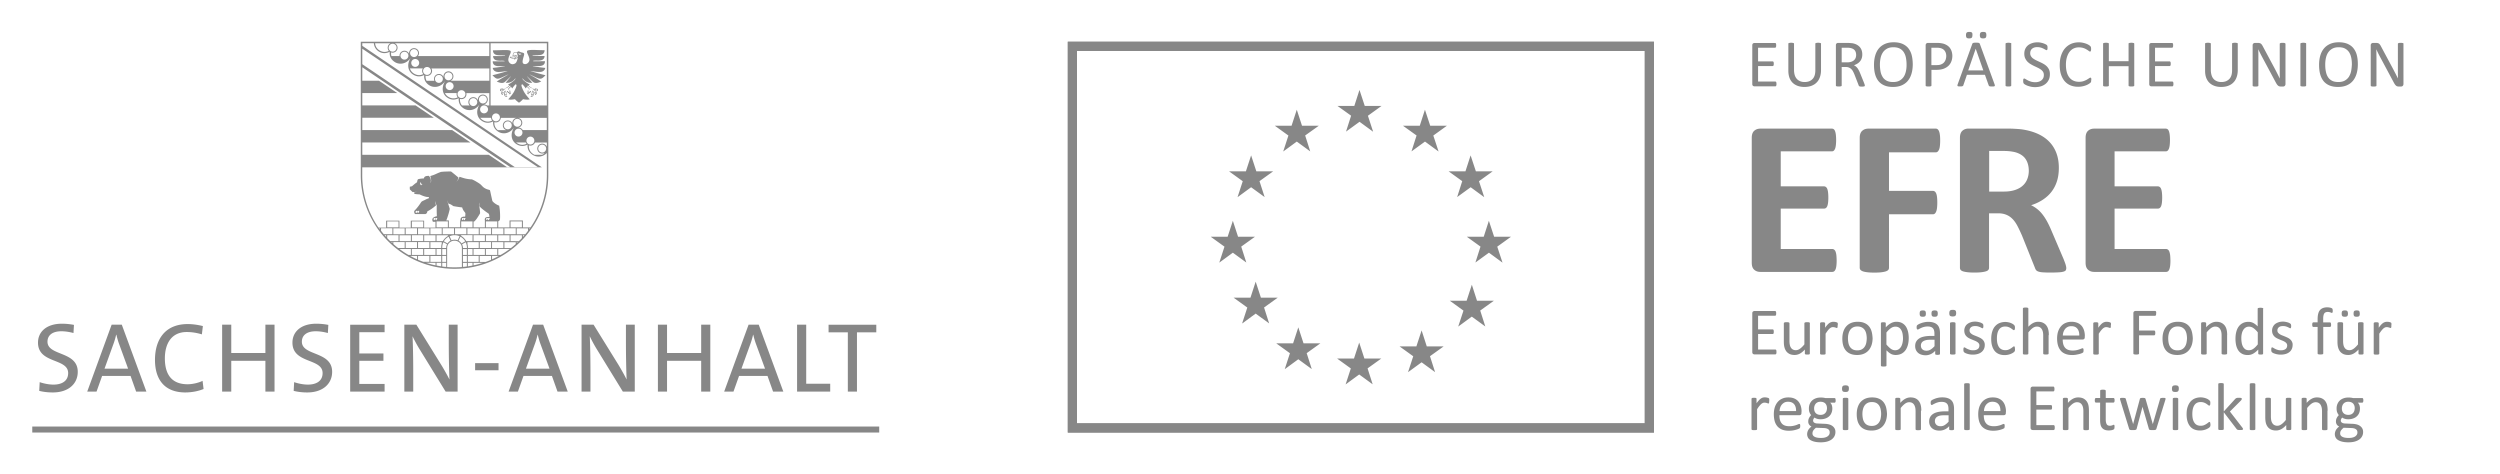 <svg version="1.1" id="Ebene_1" xmlns="http://www.w3.org/2000/svg" x="0" y="0" width="427" height="81" xml:space="preserve">
  <style>
    .st0{fill:#878787}
  </style>
  <switch>
    <g>
      <path class="st0" d="M282.5 73.88H182.38V7.13h100.11l.01 66.75zm-98.55-1.57h96.98V8.7h-96.98v63.61z"/>
      <path class="st0" d="M282.5 73.88H182.38V7.13h100.11l.01 66.75zm-98.55-1.57h96.98V8.7h-96.98v63.61z"/>
      <path class="st0" d="M229.9 22.48l2.31-1.68 2.32 1.7-.89-2.73 2.33-1.68h-2.87l-.9-2.73-.88 2.73h-2.88l2.33 1.67zM241.08 25.86l2.31-1.68 2.32 1.7-.9-2.73 2.33-1.68h-2.86l-.9-2.73-.88 2.73h-2.88l2.33 1.67zM248.88 33.66l2.31-1.68 2.32 1.7-.9-2.73 2.33-1.68-.02-.01h-2.84l-.9-2.72-.88 2.72h-2.88l2.33 1.68zM252 44.84l2.31-1.68 2.32 1.7-.9-2.73 2.33-1.68-.02-.01h-2.84l-.9-2.73-.88 2.73h-2.88l2.33 1.68zM223.79 25.86l-2.3-1.68-2.32 1.7.89-2.73-2.33-1.68h2.87l.89-2.73.89 2.73h2.88l-2.34 1.67zM216 33.66l-2.31-1.68-2.32 1.7.89-2.73-2.33-1.68.02-.01h2.85l.89-2.72.89 2.72h2.88l-2.34 1.68zM212.87 44.84l-2.3-1.68-2.32 1.7.89-2.73-2.33-1.68.02-.01h2.85l.89-2.73.89 2.73h2.88L212 42.12zM216.77 55.24l-2.3-1.68-2.32 1.7.89-2.73-2.33-1.68.02-.01h2.85l.89-2.73.89 2.73h2.88l-2.34 1.68zM224.05 63.04l-2.3-1.68-2.32 1.7.89-2.73-2.33-1.68.02-.01h2.85l.89-2.73.89 2.73h2.88l-2.34 1.68zM234.45 65.64l-2.3-1.68-2.32 1.7.89-2.73-2.33-1.68.02-.01h2.85l.89-2.73.89 2.73h2.88l-2.34 1.68zM245.11 63.56l-2.3-1.68-2.32 1.69.89-2.72-2.33-1.68.02-.01h2.85l.89-2.73.88 2.73h2.89l-2.34 1.68zM253.69 55.76l-2.31-1.68-2.32 1.7.9-2.73-2.33-1.68.02-.01h2.85l.89-2.73.88 2.73h2.89l-2.34 1.68zM149.67 56.76v-1.3h-8.15v1.3h3.29v10.13h1.56V56.76h3.3zm-7.87 10.12v-1.34h-4.1V55.45h-1.56v11.43h5.66zm-11.13-3.91h-4.03l1.47-4.07c.22-.57.39-1.17.52-1.73h.03c.14.59.29 1.13.51 1.71l1.5 4.09zm3.12 3.91l-4.2-11.43h-1.73l-4.17 11.43h1.59l.95-2.67h4.86l.95 2.67h1.75zm-12.47 0V55.45h-1.56v4.84h-5.83v-4.84h-1.56v11.43h1.56v-5.26h5.83v5.26h1.56zm-12.9 0V55.45h-1.51v3.25c0 1.9.05 4.71.12 6.12-.42-.82-.9-1.68-1.4-2.51l-4.25-6.86h-2.05v11.43h1.52v-3.67c0-1.81-.05-4.56-.12-5.78.37.76.78 1.54 1.3 2.37l4.35 7.08h2.04zm-14.56-3.91h-4.03l1.47-4.07c.22-.57.39-1.17.52-1.73h.03c.14.59.29 1.13.51 1.71l1.5 4.09zm3.11 3.91l-4.2-11.43h-1.73l-4.17 11.43h1.59l.95-2.67h4.86l.95 2.67h1.75zm-11.82-4.86h-4v1.22h4v-1.22zm-6.99 4.86V55.45h-1.51v3.25c0 1.9.05 4.71.12 6.12-.42-.82-.9-1.68-1.41-2.51l-4.25-6.86h-2.05v11.43h1.52v-3.67c0-1.81-.05-4.56-.12-5.78.37.76.78 1.54 1.3 2.37l4.35 7.08h2.05zm-12.47 0v-1.3h-4.32v-3.96h4.12v-1.25h-4.12v-3.63h4.32v-1.28h-5.88v11.43h5.88zm-8.96-3.37c0-3.57-5.17-2.68-5.17-5.15 0-1.07.81-1.78 2.37-1.78.68 0 1.41.12 2.07.3l.08-1.39c-.68-.13-1.37-.2-2.07-.2-2.57 0-4.06 1.35-4.06 3.23 0 3.64 5.15 2.62 5.15 5.2 0 1.41-1.14 1.97-2.51 1.97-.8 0-1.69-.19-2.35-.42l-.08 1.49c.66.17 1.47.27 2.3.27 2.66.01 4.27-1.47 4.27-3.52m-9.84 3.37V55.45h-1.56v4.84H39.5v-4.84h-1.56v11.43h1.56v-5.26h5.83v5.26h1.56zm-12.12-.44l-.17-1.39c-.68.34-1.73.58-2.56.58-2.66 0-3.88-1.61-3.88-4.42 0-2.51 1.12-4.5 3.73-4.5.86 0 1.71.13 2.59.4l.17-1.42c-.81-.2-1.71-.34-2.59-.34-3.86 0-5.59 2.63-5.59 6.12 0 3.22 1.52 5.56 5.2 5.56 1.15-.01 2.23-.23 3.1-.59m-12.89-3.47h-4.03l1.47-4.07c.22-.57.39-1.17.52-1.73h.04c.14.59.29 1.13.51 1.71l1.49 4.09zM25 66.88l-4.2-11.43h-1.73L14.9 66.88h1.59l.95-2.67h4.86l.95 2.67H25zm-11.72-3.37c0-3.57-5.17-2.68-5.17-5.15 0-1.07.81-1.78 2.37-1.78.68 0 1.41.12 2.07.3l.08-1.39c-.68-.13-1.37-.2-2.07-.2-2.57 0-4.07 1.35-4.07 3.23 0 3.64 5.15 2.62 5.15 5.2 0 1.41-1.14 1.97-2.51 1.97-.8 0-1.69-.19-2.35-.42l-.08 1.49c.66.17 1.47.27 2.3.27 2.67.01 4.28-1.47 4.28-3.52M5.51 72.85h144.66v1.03H5.51zM71.94 31.56v.11c-.03-.02-.04-.04-.06-.06a.358.358 0 01-.11-.22c0-.01-.01-.02-.01-.03-.01-.11 0-.17.06-.27.01.02.02.04.02.06.02.05.04.1.07.15.02.02.03.05.06.08l.06.06c.04.04.07.06.13.09-.05.02-.08.03-.13.03h-.09m-.74 4.69c-.01.04 0 .07-.03.1-.02.02-.02.03-.06.03-.1 0-.13-.1-.13-.19.02-.09.07-.19.15-.18.05.01.07.01.12.01.03 0 .06.04.05.07-.04.08-.07.09-.1.16m.31 0c-.01.04 0 .07-.02.1-.02.02-.02.03-.06.03-.1 0-.13-.1-.13-.19s.06-.19.14-.18c.05.01.07.01.12.01.03 0 .06.04.05.07-.04.08-.08.09-.1.16m2.77 1.22c-.01.04 0 .07-.03.1-.02.02-.02.03-.06.03-.1 0-.13-.1-.13-.19s.06-.19.14-.17c.06.01.07.01.12.01.03 0 .06.04.04.07-.02.07-.05.08-.08.15M93.4 26.13v3.77c0 3.32-1.03 6.4-2.78 8.94h-1.31v-1.18h-2.28v1.18H85.1V37.8c.03-.01.06-.02.08-.04.14-.09.19-.16.22-.3.02-.35.02-.55.01-.9-.02-.56-.05-.88-.15-1.43-.23-.09-.36-.15-.57-.28-.26-.17-.39-.28-.59-.51l-.2-.89c-.08-.35-.11-.56-.2-.9-.02-.07-.03-.08-.08-.1-.28-.09-.38-.09-.61-.2-.32-.15-.48-.28-.73-.55-.28-.31-.58-.47-.89-.66-.28-.17-.44-.25-.73-.38a.508.508 0 00-.17-.03c-.12 0-.17-.01-.29-.02-.65-.06-1.11-.22-1.62-.39-.08-.03-.11 0-.13.05-.05.12-.07.19-.13.3-.11.19-.19.32-.35.44.11-.12.16-.19.23-.34.06-.13.08-.21.1-.35-.23-.19-.37-.3-.6-.5-.24-.19-.39-.32-.61-.49-.06-.05-.12-.04-.2-.04-.25 0-.38 0-.63.01-.37.01-.56.02-.93.06-.04 0-.08.03-.14.05-.33.12-.5.2-.83.35-.44.21-.88.29-.87.32.08.25.21.67.12 1-.02.07-.05.11-.09.17.05-.17.09-.3.07-.5-.04-.31-.17-.52-.33-.71-.18 0-.45 0-.63.1-.14.08-.19.18-.24.34-.4.01-.66.05-.91.11-.18.04-.19.26-.25.54-.18.12-.28.19-.45.33-.15.12-.26.22-.41.35 0 0-.19.04-.31.07-.06-.01-.1.07-.06.13 0 0-.01.23-.01.29 0 .06.13.16.25.28.11.11.21.22.25.22.1 0 .19 0 .27-.01.15 0 .21-.01.35-.02 0 .06-.1.03-.17.04-.06.01-.09.02-.15.02-.09.01-.01.28-.01.28.17.03.26.04.43.06.18.02.28.02.47.03.21.11.34.16.56.25.23.08.38.13.59.17.15.03.33.02.39.02s.02.22.02.22c-.26.09-.41.15-.65.28-.28.14-.56.22-.68.42-.15.23-.27.41-.46.66-.24.31-.38.48-.66.77-.13.14.02.57.14.57h1.7c.08 0 .21-.08.28-.19.05-.08.05-.12.07-.26.29-.16.46-.25.73-.44.32-.22.49-.36.78-.62-.06-.12-.12-.23-.15-.38-.03-.13-.04-.21-.03-.35.02.16.05.25.1.39s.07.2.18.35v.95c0 .36.02.54.02.92-.35.05-.58.22-.65.29-.07.07-.11.18-.12.28-.01.13.04.27.11.38h.43v.99h-1.94v-1.18h-2.28v1.18h-1.94v-1.18h-2.27v1.18h-1.31a15.7 15.7 0 01-2.77-8.94v-1.35H93.4h-.86L61.88 7.83v-.45h1.97c.05.59.35 1.07.77 1.36.59.4 1.24.46 1.94.1-.07.78.24 1.33.83 1.73.77.52 2.03.46 2.83-.81-.86 1.28-.49 2.42.29 2.94.59.4 1.25.47 1.94.11-.07.78.24 1.33.83 1.73.77.52 2.03.45 2.83-.81-.86 1.28-.49 2.42.29 2.94.59.4 1.26.46 1.95.1-.07.78.23 1.33.82 1.73.77.52 2.03.46 2.83-.81-.86 1.28-.49 2.42.28 2.94.59.4 1.26.46 1.95.1-.07.78.23 1.33.82 1.73.77.52 2.03.46 2.83-.81-.86 1.28-.49 2.42.29 2.94.59.4 1.24.47 1.94.1-.07.78.24 1.33.83 1.73.67.46 1.69.48 2.46-.29m-1.17-.19a.676.676 0 11.758-1.12.676.676 0 01-.758 1.12m1.17-.87a.808.808 0 00-.32-.39.84.84 0 00-1.17.23c-.26.38-.16.91.23 1.17.27.18.62.19.88.04-.13.17-.28.27-.47.32H91.3c-.08-.04-.15-.08-.22-.12-.51-.35-.8-.83-.75-1.49.35.11.75-.01.96-.33.03-.05.06-.1.08-.16h2.03v.73zm-5.42-3.54a.676.676 0 11.758-1.12.676.676 0 01-.758 1.12m.02.74a.676.676 0 111.12.758.676.676 0 01-1.12-.758m2.03 1.36a.676.676 0 11.18.94.672.672 0 01-.18-.94m-.09.92c-.6.3-1.16.21-1.67-.13l-.12-.09h1.66a.8.8 0 00.13.22m-3.59-2.58a.676.676 0 11.758-1.12.676.676 0 01-.758 1.12m7.05.25h-4.11c-.06-.1-.15-.2-.25-.27a.816.816 0 00-.58-.14c.24-.03.46-.15.6-.37a.84.84 0 00-.23-1.17.84.84 0 00-1.17.23c-.14.21-.19.46-.12.69a.841.841 0 00-1.51-.24.84.84 0 00.47 1.28h-1.47c-.41-.33-.63-.78-.59-1.37.35.12.75-.01.96-.33.08-.12.13-.26.14-.4h7.85v2.09zm0-4.21h-9.61V7.39h9.61v10.62zm-11.48-1.39a.676.676 0 111.12.758.676.676 0 01-1.12-.758m.2 1.68a.676.676 0 111.12.76c-.21.31-.63.39-.94.19a.688.688 0 01-.18-.95m2.03 1.37a.676.676 0 111.12.758.676.676 0 01-1.12-.758m-.09.92c-.6.3-1.16.21-1.67-.13-.13-.09-.26-.21-.36-.34h1.84c.01.16.08.33.19.47m-3.78-3.53a.676.676 0 11.18.94c-.3-.2-.38-.63-.18-.94m3.29.95h-.39l-.03-.02a.877.877 0 00-.58-.15c.24-.03.46-.15.6-.37a.84.84 0 00-.23-1.17.84.84 0 00-1.17.23c-.14.21-.18.46-.12.68a.925.925 0 00-.34-.47.841.841 0 00-1.17.23c-.22.33-.18.75.07 1.04H78.9c-.24-.3-.37-.67-.33-1.12.35.11.75-.01.96-.33.13-.2.17-.44.12-.65h3.92v2.1zm-7.53-5.35a.676.676 0 111.12.758.676.676 0 01-1.12-.758m.2 1.67a.676.676 0 11.18.94.672.672 0 01-.18-.94m2.02 1.37a.676.676 0 111.12.758.676.676 0 01-1.12-.758m-.08.92c-.6.3-1.16.21-1.67-.13-.21-.14-.39-.34-.51-.59h2c-.05.25.01.52.18.72M74.4 13.1a.676.676 0 111.12.758.676.676 0 01-1.12-.758m9.17.69h-6.6c.13-.06.24-.16.33-.29a.84.84 0 00-.23-1.17.84.84 0 00-1.17.23c-.14.21-.19.46-.12.69a.837.837 0 00-.34-.47.84.84 0 00-1.17.23.83.83 0 00-.08.79h-1.33c-.13-.25-.2-.54-.17-.88.35.12.75-.01.96-.33.19-.28.19-.63.03-.9h9.9v2.1zm-13.41-5.1a.676.676 0 111.12.758.676.676 0 01-1.12-.758m.2 1.68a.676.676 0 111.12.758.676.676 0 01-1.12-.758m2.02 1.37a.676.676 0 111.12.758.676.676 0 01-1.12-.758m-.08.91c-.59.3-1.16.21-1.67-.13-.28-.19-.51-.48-.61-.84h2.2c-.18.32-.15.7.08.97m-3.78-3.52a.676.676 0 111.12.758.676.676 0 01-1.12-.758m15.05.45H71.39a.84.84 0 00-.2-1.21.84.84 0 00-1.17.23c-.14.21-.19.46-.12.69a.831.831 0 00-.35-.48.84.84 0 00-1.17.23c-.11.17-.16.36-.14.54h-1.38c-.06-.19-.08-.4-.06-.63.35.12.75-.01.96-.33a.84.84 0 00-.23-1.17c-.03-.02-.07-.04-.11-.06h16.15v2.19zm-16.13-2c.31.21.39.63.18.94-.2.32-.62.4-.94.19a.676.676 0 01-.18-.94c.21-.31.63-.4.94-.19m-.74-.19c-.13.06-.25.16-.34.29-.21.32-.18.73.05 1.01-.6.3-1.16.21-1.67-.13-.36-.24-.64-.65-.67-1.17h2.63zm-4.82.93l29.97 20.22h-3.93L61.88 10.97V8.32zm0 3.17l25.28 17.06h-.57l-3.11-2.11h-21.6v-2.11h18.47l-3.12-2.11H61.88v-2.11H74.1L70.98 18h-9.1v-2.1h5.98l-3.13-2.11h-2.85v-2.3zm2.89 27.5h.14v.2c-.05-.06-.1-.13-.14-.2m.31 0h1.94V40h-1.47a13.5 13.5 0 01-.47-.59v-.42zm.61 1.18h.27v.31c-.09-.1-.18-.2-.27-.31m.44 0h1.94v1.01h-1.43c-.17-.17-.34-.34-.51-.52v-.49zm.69 1.18h.2v.18c-.07-.05-.14-.11-.2-.18m.36 0h1.94v1.01H68c-.28-.21-.55-.44-.82-.68v-.33zm1.06 1.18h1.94v1.01h-.42c-.53-.3-1.03-.64-1.52-1v-.01zm1.82 1.18h1.18v.58c-.41-.17-.8-.37-1.18-.58m1.34 0h1.94v1.01H72.3c-.3-.11-.6-.23-.9-.35v-.66zm1.39 1.18h1.6v.43c-.54-.11-1.08-.26-1.6-.43m1.77 0h.8v.6c-.27-.04-.54-.09-.8-.14v-.46zm.88-3.23c-.06.19-.08.4-.08.62v.08h-1.85v-1.01h1.94v.31zm.09.62c0-.33.07-.64.21-.91l.62.35c-.1.19-.15.41-.15.64h-.68v-.08zm0 .26h.67v1h-.67v-1zm0 1.17h.67v1.01h-.67v-1.01zm0 1.18h.68v.7c-.23-.02-.45-.04-.68-.07v-.63zm.84-2.52c0-.7.56-1.26 1.26-1.26s1.26.56 1.26 1.26v3.24c-.42.03-.84.05-1.26.05s-.85-.02-1.26-.05v-3.24zm2.55-.65l.62-.35c.13.27.21.58.21.91v.08h-.67c-.01-.22-.07-.44-.16-.64m.15.82h.67v1h-.67v-1zm0 1.17h.67v1.01h-.67v-1.01zm0 1.18h.67v.62c-.22.03-.45.06-.67.07v-.69zm.76-3.54h1.94v1.01h-1.85v-.08c0-.21-.03-.42-.08-.62v-.31zm.08 1.18h.8v1.01h-.8v-1.01zm0 1.18h1.85v1.01h-1.85v-1.01zm0 1.18h.8v.46c-.27.05-.53.1-.8.14v-.6zm.97 0h1.6c-.52.17-1.06.31-1.6.43v-.43zm2.09-.16h-1.04v-1.01h1.94v.66c-.29.12-.59.23-.9.35m1.07-1.02h1.17c-.38.21-.77.4-1.17.58v-.58zm1.47-.17h-.41v-1.01h1.94v.01c-.49.37-1 .7-1.53 1m1.76-1.17h-1.12v-1.01h1.94v.33c-.27.23-.54.46-.82.68m.99-1.02h.2c-.07.06-.13.12-.2.18v-.18zm.37-.16H87.2v-1.01h1.94v.49c-.16.17-.34.34-.51.52m.68-1.02h.27c-.09.1-.18.21-.27.31v-.31zm-2.11-2.35h1.94v1.01H87.2v-1.01zm-1.05 1.17h1.94V40h-1.94v-1.01zm.88 2.2H85.1v-1.01h1.94v1.01zm-1.05-1.18h-1.94V39h1.94v1.01zm-1.05-1.18h-1.94v-1.01h1.94v1.01zm-1.33-1.58c.03 0 .06.04.05.07-.03.07-.07.09-.09.15-.01.04 0 .07-.03.1-.02.02-.02.03-.06.03-.1 0-.13-.1-.13-.19s.06-.19.14-.17c.06 0 .08 0 .12.01m-.42-.02c.06.01.07.01.12.01.03 0 .06.04.04.07-.03.07-.07.09-.09.15-.01.04 0 .07-.03.1-.02.02-.02.03-.06.03-.09 0-.13-.1-.12-.19 0-.08.06-.18.14-.17m-2.3 2.94h1.94v1.01h-1.94v-1.01zm4.05 3.37h-1.94v-1.01h1.94v1.01zm1.05-1.17h-1.94v-1.01h1.94v1.01zm-4.04-3.38h1.94V40h-1.94v-1.01zm2.99 2.2h-1.94v-1.01h1.94v1.01zm-2.11 2.35h-1.94v-1.01h1.94v1.01zm-.88-2.19h1.94v1.01h-1.94v-1.01zm-.17-1.34h-1.94V39h1.94v1.01zm-1.06-1.18h-1.94v-1.01h1.94v1.01zm-1.2-1.51c-.03.07-.07.09-.09.15-.01.04 0 .07-.03.1-.02.02-.02.03-.06.03-.1 0-.13-.1-.12-.19 0-.09.06-.19.14-.17.06.01.07.01.12.01.03 0 .06.03.04.07m-.47-.09c.05.01.07.01.12.01.03 0 .06.04.05.07-.03.07-.07.09-.09.15-.01.04 0 .07-.03.1-.02.02-.02.03-.06.03-.1 0-.13-.1-.12-.19 0-.08.06-.18.13-.17m-2.54 1.6h-1.94v-1.01h1.94v1.01zm-2.12-1.42c0-.09.06-.19.14-.17.06.01.07.01.12.01.03 0 .06.04.05.07-.03.07-.07.09-.09.15-.01.04 0 .07-.02.1-.02.02-.02.03-.06.03-.11-.01-.15-.1-.14-.19m1.26 3.78h-1.08v-1.01h1.94v.14c-.36.2-.66.5-.86.87m1.31-.08c-.21.11-.38.28-.51.47l-.63-.36c.19-.34.48-.61.82-.79l.32.68zm-.17-.94c-.04.01-.07.03-.11.05v-.05h.11zm-1.17-1.18h1.94V40h-1.94v-1.01zm2.56 2.05c-.16-.07-.35-.1-.53-.1-.19 0-.37.04-.53.1l-.31-.69c.26-.11.54-.18.85-.18.3 0 .59.06.85.18l-.33.69zm1.29.18l-.63.36c-.13-.2-.3-.36-.51-.47l.32-.68c.34.18.62.45.82.79m1.25-1.05v1.01h-1.08c-.2-.37-.5-.67-.86-.88v-.14h1.94zm-2.1 0v.05c-.04-.02-.07-.03-.11-.05h.11zm-.89-1.18h1.94V40h-1.94v-1.01zm-4.21 0h1.94V40h-1.94v-1.01zm.88 2.2h-1.94v-1.01h1.94v1.01zm-1.05-1.18H71.4V39h1.94v1.01zm-2.99-2.19h1.94v1.01h-1.94v-1.01zm-1.06 1.17h1.94V40h-1.94v-1.01zm0 2.36h1.94v1.01h-1.94v-1.01zm2.99 2.19h-1.94v-1.01h1.94v1.01zm-1.93-3.37h1.94v1.01h-1.94v-1.01zm1.05 1.18h1.94v1.01H71.4v-1.01zm1.05 1.18h1.94v1.01h-1.94v-1.01zm2.11 0h.8v1.01h-.8v-1.01zm.8 2.2h-1.85v-1.01h1.85v1.01zm-5.18-3.54h-1.94v-1.01h1.94v1.01zm-4.05-3.37h1.94v1.01h-1.94v-1.01zm2.99 2.19h-1.94V39h1.94v1.01zm7.68-4.41c-.1-.31-.11-.38-.2-.64-.08-.24-.14-.45-.15-.76.04.25.06.35.09.42.03.08.05.12.09.19.05 0 .08 0 .12.01.2.06.44.2.67.38.27.05.43.08.7.12.32.05.5.07.82.11.03.12.06.19.11.3.11.25.26.41.39.59.03.04.05.08.05.14-.01.13 0 .17-.01.28-.01.11-.02.17-.04.27a1.08 1.08 0 00-.4.02c-.27.07-.39.27-.39.48 0 .05.01.09.02.13h-.07v1.18h-1.94v-1.18h-.44c.14-.29.22-.57.34-.95.11-.35.15-.53.24-.91.01-.07.02-.11 0-.18m5.04-.61l.02.09.03.15c.17.18.26.27.46.44.34.27.55.44.98.73.08.05.13.08.17.16.06.12.09.34.09.49-.19 0-.34.01-.5.05-.16.05-.24.14-.28.3-.02.09-.02.17.01.25v1.18h-1.94v-.99c.08 0 .15-.02.2-.07.14-.15.3-.34.41-.51.22-.34.35-.53.51-.84-.01-.25-.02-.4-.05-.65-.04-.31-.07-.49-.15-.8.03-.04.04-.06.07-.11.06-.11.09-.17.13-.3a.84.84 0 01-.07.26c-.03.07-.05.11-.09.17m7.88 5.02h-1.47V39h1.94v.42c-.15.2-.3.39-.47.59m.64-1.02h.14l-.14.2v-.2zm3.29-9.1V7.13H61.62v22.76c0 8.85 7.17 16.02 16.01 16.02 8.85 0 16.02-7.17 16.02-16.02"/>
      <path class="st0" d="M88.99 9.31c-.02.01-.04 0-.06-.01-.02-.01-.04-.01-.05-.01-.02.01-.03.02-.05.04-.02.01-.04.02-.08.02-.08-.01-.16-.06-.15-.15.01-.04-.06-.05-.04-.11.01-.03.05-.04.08-.04s.07.01.09.04c-.02.02-.02.03-.03.05 0 .03.01.05.03.07.01 0 .02.01.03.01.02 0 .04-.01.05-.03l.01.01c.01-.02.01-.03 0-.05.03 0 .05 0 .08.01.04.01.07.01.1.06.05.03.02.07-.01.09m-.54.31c-.06.08-.1.13-.18.2-.11.1-.2.17-.31.2.07-.08.1-.13.17-.21.08-.11.13-.18.22-.29-.03-.01-.04-.02-.08-.03-.13-.05-.21-.12-.35-.11-.11.01-.18.03-.27.09.02-.09.02-.14.04-.22.02-.08.03-.11.08-.17.06-.07.17-.1.28-.11.12 0 .19-.01.29.01-.01.05-.01.08-.01.13 0 .13.04.2.08.32.02.05.04.12.04.19m-.27-.08l.04.02c-.12.21-.28.32-.52.35-.2.02-.46-.06-.49-.13.13.02.27.02.39 0 .23-.03.38-.1.58-.24m-.96 5.21c-.1.06-.15.11-.23.19-.07.07-.11.1-.15.19-.03.06-.03.15.01.19.05.06.09.06.15.11.04.03.06.05.1.08-.05.05-.07.07-.11.12-.04.06-.07.09-.1.15-.08-.11-.12-.16-.16-.22-.03-.04-.1-.06-.14.04-.02.07-.04.13-.06.22-.02.13-.03.2-.04.29a.33.33 0 01-.14 0c-.06-.01-.09-.02-.13-.06.03-.08.04-.13.07-.21.03-.09.04-.13.06-.24.01-.04.01-.08-.02-.1-.05-.03-.08 0-.13.06-.05.07-.08.1-.14.17l-.09.11a.538.538 0 01-.12-.09c-.05-.04-.07-.08-.1-.13.07-.05.12-.08.19-.13.08-.06.14-.09.22-.15.03-.02.04-.04.03-.07-.01-.04-.07-.03-.1-.03l-.17.03-.13.02c0-.04 0-.06.01-.1 0-.05.01-.08.02-.13.09.02.15.03.24.03.15.01.24 0 .38-.03.12-.03.19-.06.29-.13.09-.06.12-.11.2-.17.06-.06.1-.09.17-.15.03.02.05.04.08.06 0 .03.02.05.04.08m-1.48 1.02c.02.03.03.04.06.06.02.02.03.03.06.05-.01.04-.02.06-.03.1 0 .04 0 .06.01.1-.08-.05-.11-.11-.12-.2-.01-.04 0-.07.02-.11m.5.4c.03.01.05.02.08.02.04.01.06.01.09.01 0 .05.01.08.03.12.02.04.03.06.06.09-.11-.03-.17-.05-.22-.11a.184.184 0 01-.04-.13m.74-.4c.02-.03.03-.05.05-.08a.5.5 0 01.07-.08c.06.05.08.11.08.19 0 .12-.04.13-.11.17.01-.04.01-.07-.01-.11a.236.236 0 00-.08-.09m-1.27-.65c0 .03 0 .05-.01.08v.08a.14.14 0 00-.09.03c-.04.03-.06.05-.07.09-.03-.08-.02-.14.03-.21.04-.04.08-.06.14-.07m4.33-.37a.5.5 0 01.07-.08c.03-.03.05-.04.08-.06.06.06.1.09.16.15.08.07.11.12.2.17.1.07.17.1.29.13.14.04.23.04.38.03.09 0 .15-.01.24-.03.01.05.01.08.02.13 0 .04.01.06.01.1l-.13-.02c-.07-.01-.11-.02-.18-.03-.03-.01-.09-.01-.1.03-.01.03.01.05.03.07.07.05.13.09.22.15.07.05.12.08.19.13-.03.06-.05.09-.1.13-.04.04-.07.06-.12.09l-.09-.11c-.05-.07-.09-.1-.14-.17-.05-.06-.08-.08-.13-.06-.03.02-.02.06-.02.1.02.12.03.15.06.24.02.08.04.13.07.21-.05.03-.08.05-.13.06a.33.33 0 01-.14 0c-.02-.09-.02-.17-.05-.29-.02-.09-.03-.15-.06-.22-.04-.1-.1-.08-.14-.04-.04.06-.08.11-.16.22l-.1-.15c-.04-.05-.06-.08-.11-.12.04-.03.06-.05.1-.08.05-.04.09-.05.14-.11.04-.05.04-.13.01-.19-.05-.09-.09-.12-.15-.19a2 2 0 00-.22-.19m.12.87c.03.03.05.05.07.08.02.03.03.04.05.08-.04.02-.06.05-.08.09-.02.04-.02.07-.01.11-.07-.04-.11-.05-.11-.17 0-.08.02-.14.08-.19m.66.71c.02-.04.03-.07.03-.12.04 0 .06 0 .09-.01s.05-.01.08-.02c0 .05-.01.09-.04.13-.05.06-.11.08-.22.11.03-.03.04-.06.06-.09m.61-.34c0-.04-.01-.07-.03-.1.02-.02.04-.03.05-.05.03-.02.04-.04.06-.06.02.04.03.07.02.12 0 .09-.04.15-.12.2.02-.05.02-.07.02-.11m.12-.87c.06.01.1.03.14.08.05.06.06.13.03.21a.127.127 0 00-.07-.09.161.161 0 00-.09-.03v-.08c0-.04 0-.05-.01-.09m-.46-3.8c-.03 0-.08-.01-.08-.03 0-.02.05-.01.08-.01.39-.02.66.01 1.03 0 .25-.01.59-.07.77-.27.16-.17.19-.37.19-.56-.51.01-1.21.02-1.78.01-.12 0-.25.01-.26-.04 0-.04.2-.06.33-.07.19-.01.38 0 .63 0 .24-.01.64-.05.84-.29.14-.16.16-.3.17-.5h-.99c-.38 0-.59 0-.92-.03-.04 0-.16-.01-.16-.04 0-.06.34-.05.39-.05.31-.01.74-.01 1.02-.06.41-.08.65-.35.67-.8-.31-.01-.5-.01-.8-.02-.51-.01-.66-.03-1.22-.03-.29 0-.72.01-.93.13-.1.06-.05.31 0 .43.1.25.35.7.36 1.09.01.38-.34.76-.71.77-.57.01-.48-.46-.41-.8s.17-.54.21-.83c.03-.18-.05-.25-.16-.29-.16-.06-.22-.06-.37-.1-.19-.05-.31-.17-.49-.15-.07.01-.09.06-.13.12-.06-.01-.16-.02-.29-.01-.16.01-.31.05-.38.15-.07.1-.09.2-.11.31-.01.1-.04.17-.06.28.09-.06.25-.16.35-.16.09 0 .14.01.21.05-.08.06-.3.15-.5.18-.14.02-.22.02-.37 0-.06-.01-.12 0-.13.06-.04.11.33.25.58.24.1-.01.15-.02.24-.06-.02.04-.06.08-.1.14l-.05.07c.11-.03.24.02.47-.18.09-.07.14-.12.21-.21-.02.2-.04.31-.1.5-.07.2-.13.36-.24.48-.12.14-.39.23-.58.23-.37-.01-.71-.39-.7-.77.01-.39.26-.84.36-1.09.05-.12.1-.37-.01-.43-.21-.13-.64-.13-.93-.13-.55 0-.71.02-1.24.03-.31.01-.49.01-.81.02.02.45.26.72.68.8.28.05.71.05 1.02.06.05 0 .39-.01.39.05 0 .04-.11.04-.16.04-.32.02-.53.03-.91.03h-.99c.01.19.04.33.18.5.2.24.61.28.84.29.25.01.43-.01.63 0 .13.01.33.03.32.07 0 .05-.14.04-.25.04-.57.01-1.27-.01-1.78-.01 0 .19.04.39.19.56.18.2.52.26.77.27.37.01.64-.02 1.03 0 .03 0 .08-.01.08.01s-.05.03-.08.03c-.38.05-.64.09-1.05.15-.37.05-.58.07-.95.11.07.27.19.46.44.58.19.1.42.13.71.11.43-.02.79-.1 1.25-.15.05 0 .12-.02.12-.01 0 .02-.05.03-.08.04-.36.11-.71.22-1.17.34-.51.14-.79.21-1.31.34.43.44.62.57.84.59.29.02.67-.17 1.08-.36.26-.12.49-.23.73-.34.02-.01.06-.03.06-.02.01.01-.04.04-.06.05-.39.24-.72.41-1.17.68-.3.18-.46.29-.75.48.29.11.54.23.86.24.2 0 .36-.04.51-.16.16-.13.31-.27.5-.45s.27-.27.48-.46c.03-.02.07-.07.08-.06.01.01-.03.05-.06.08-.3.37-.49.59-.85 1.02.38.01.57.01.88-.12.38-.16.55-.34.77-.63.02-.03.02.05.01.09-.04.12-.29.35-.47.48-.25.19-.52.35-.8.51.06.01.09.02.13.05.04.02.06.04.1.07-.13.11-.24.24-.37.33-.14.09-.27.12-.42.14-.12.01-.18.01-.3 0-.05-.01-.1-.02-.15-.02-.03 0-.04.03-.05.06-.04 0-.07.01-.11.03-.1.04-.17.11-.18.22-.01.1.03.18.11.23.01-.06.03-.1.08-.14a.14.14 0 01.09-.03c0 .03.05.03.08.03.04 0 .07-.02.12-.03.05-.01.08-.01.13-.02-.11.07-.21.13-.3.19-.04.03-.06.04-.07.08-.01.02 0 .04.02.08-.05.08-.07.16-.04.27.03.1.14.18.28.22-.02-.07-.03-.1-.03-.17 0-.03.01-.05.02-.09.04.01.06.01.09-.03.04-.05.07-.08.11-.14.05-.06.08-.09.13-.15-.03.1-.04.16-.07.25-.03.08-.04.1-.06.21 0 .03.02.05.05.06 0 .16.05.24.17.31.1.05.29.07.39.05a.35.35 0 01-.19-.17.423.423 0 01-.04-.12c.04-.01.06-.02.07-.08l.05-.31c.01-.08.04-.19.05-.19.04.05.08.1.13.19.02.04.06.07.1.06.02-.01.04-.02.05-.04.03.03.04.05.05.08.01.06 0 .08-.02.14.13.02.25-.03.29-.15.05-.14-.03-.28-.09-.34.02-.06 0-.09-.03-.13-.1-.09-.18-.12-.2-.15-.04-.05-.03-.09 0-.13.07-.09.09-.12.16-.19s.11-.11.2-.16c.04.04.07.07.11.12l.1.15c.06-.09.09-.15.16-.24.08-.11.13-.17.22-.27.09-.09.2-.19.23-.22.03-.04.07.08.1.15.03.06.01.11 0 .18-.07.28-.28.74-.46 1.05-.26.44-.58.8-.93 1.2.13.05.31.07.51.06.2-.01.41-.04.63-.08.11.12.17.19.29.29.15.13.24.2.4.31.17-.11.26-.17.4-.31.12-.11.19-.17.29-.29.21.05.43.07.63.08.2.01.38-.01.51-.06-.35-.4-.66-.76-.93-1.2-.18-.31-.39-.77-.46-1.05-.02-.07-.03-.12 0-.18.03-.07.07-.19.1-.15.03.02.14.12.23.22s.14.16.22.27c.07.09.1.14.16.24.03-.06.05-.09.1-.15.04-.05.06-.08.1-.12.08.05.13.09.2.16s.1.1.16.19c.03.04.04.07 0 .13-.02.03-.1.06-.2.15-.04.04-.06.08-.03.13a.37.37 0 00-.09.34c.04.12.16.17.29.15-.03-.06-.04-.09-.03-.14.01-.04.02-.06.05-.08.01.02.03.03.05.04.04.01.07-.02.1-.06.05-.08.08-.13.13-.19.02 0 .04.11.05.19l.05.31c.01.06.03.07.07.08-.01.05-.02.08-.04.12a.35.35 0 01-.19.17c.1.02.29 0 .39-.05.12-.06.17-.15.17-.31.03-.01.05-.03.05-.06-.02-.11-.04-.13-.06-.21-.03-.1-.05-.15-.07-.25.05.06.08.09.13.15.04.05.07.08.11.14.03.04.05.04.09.03.01.03.01.05.02.09.01.07 0 .1-.02.17.14-.04.25-.12.28-.22.03-.1.01-.19-.04-.27.02-.04.02-.06.02-.08-.01-.04-.04-.06-.07-.08-.09-.06-.18-.12-.3-.19.05.01.08.01.13.02s.08.02.12.03c.03 0 .07 0 .08-.03.04 0 .06.01.09.03.05.04.08.08.08.14.08-.06.12-.13.11-.23-.01-.11-.08-.17-.18-.22-.04-.02-.06-.02-.11-.03-.01-.03-.03-.06-.05-.06-.05.01-.1.02-.15.02-.12.02-.18.02-.3 0a.781.781 0 01-.42-.14c-.14-.09-.24-.22-.37-.33a.36.36 0 01.1-.07.35.35 0 01.13-.05c-.27-.16-.55-.32-.8-.51-.17-.13-.43-.36-.47-.48-.01-.04-.01-.12.02-.09.22.29.39.47.77.63.31.13.5.13.88.12-.35-.43-.55-.65-.85-1.02-.03-.03-.07-.07-.06-.08.01-.01.06.04.08.06.21.19.29.28.48.46s.34.33.5.45c.15.12.31.16.51.16.33-.01.58-.13.86-.24-.29-.19-.45-.3-.75-.48-.45-.28-.78-.45-1.17-.68-.02-.01-.07-.04-.06-.05 0-.01.04.01.06.02.24.11.47.22.73.34.4.19.79.38 1.08.36.22-.02.42-.14.84-.59-.51-.12-.8-.2-1.3-.34-.46-.13-.81-.24-1.17-.34-.03-.01-.08-.02-.08-.04 0-.01.07.01.12.01.46.06.82.13 1.25.15.29.01.52-.01.71-.11.25-.13.37-.31.44-.58-.37-.04-.58-.06-.95-.11-.45-.08-.72-.12-1.1-.17M402.58 74.18c-.05.12-.14.22-.26.32-.12.09-.27.17-.47.22-.19.06-.43.08-.72.08-.45 0-.8-.06-1.05-.19s-.38-.32-.38-.57c0-.08.01-.16.02-.23.02-.08.05-.15.09-.23.05-.08.11-.16.19-.25s.18-.18.3-.27l1.33.05c.31.01.56.07.74.19.18.12.27.29.27.51.02.13-.01.26-.06.37m-.46-4.02a.97.97 0 01-.54.61c-.14.06-.3.09-.49.09-.35 0-.62-.1-.81-.29-.19-.19-.29-.46-.29-.8 0-.16.02-.3.07-.44.04-.14.11-.26.2-.37.09-.11.2-.19.34-.25.13-.06.29-.09.48-.09.35 0 .63.1.82.29.19.2.29.47.29.82-.01.14-.03.29-.07.43m1.49-2.08a.155.155 0 00-.15-.09h-1.56a2.32 2.32 0 00-.38-.07c-.14-.02-.28-.02-.44-.02-.29 0-.56.04-.8.13-.25.09-.46.21-.63.37-.18.16-.31.36-.41.59-.1.23-.15.49-.15.79 0 .25.03.47.1.64.07.18.16.34.28.48-.14.14-.26.31-.35.49-.1.18-.14.39-.14.63 0 .17.05.32.13.47.09.15.23.27.42.36-.12.1-.23.19-.32.29-.09.1-.17.2-.23.31a1.487 1.487 0 00-.19.7c0 .2.04.38.13.56.08.17.22.32.41.44.19.12.43.22.72.29.29.07.65.11 1.06.11.43 0 .81-.05 1.12-.14.32-.1.58-.22.78-.38a1.52 1.52 0 00.61-1.24c0-.23-.04-.42-.13-.59-.09-.17-.21-.31-.37-.43s-.34-.21-.56-.27c-.22-.06-.45-.1-.71-.11l-1.35-.06a1.02 1.02 0 01-.5-.14c-.12-.09-.19-.2-.19-.33 0-.11.02-.21.07-.3.04-.09.1-.17.17-.24.1.09.25.15.44.21s.39.08.6.08c.3 0 .57-.04.81-.13.24-.08.46-.2.63-.36.18-.16.32-.35.41-.58.1-.23.14-.49.14-.79 0-.18-.03-.35-.08-.52-.06-.17-.15-.32-.28-.45h.74c.05 0 .1-.03.14-.09.04-.06.06-.16.06-.29 0-.16-.02-.26-.05-.32m-6.05 2.06c0-.36-.03-.68-.09-.94-.06-.26-.17-.49-.31-.68-.14-.2-.33-.35-.57-.47-.23-.11-.52-.17-.87-.17-.29 0-.59.07-.87.22-.29.15-.58.39-.87.71v-.68c0-.03-.01-.06-.02-.08-.01-.02-.03-.04-.07-.06a.332.332 0 00-.13-.04c-.06-.01-.13-.01-.21-.01-.09 0-.16 0-.21.01-.05.01-.1.02-.13.04-.04.02-.06.03-.07.06s-.02.05-.02.08v5.16c0 .03.01.06.02.08.01.02.04.04.07.06.04.02.08.03.15.03.06.01.14.01.23.01s.17-.01.23-.01c.06-.01.11-.02.14-.03.04-.02.06-.03.08-.06.01-.02.02-.05.02-.08v-3.6c.26-.33.51-.57.74-.74.24-.17.48-.25.71-.25.18 0 .34.03.48.1.14.07.25.17.34.3.09.13.15.29.2.47.05.18.07.42.07.71v3.02c0 .03.01.06.02.08.01.02.04.04.07.06.04.02.08.03.14.03.06.01.14.01.23.01s.17-.01.23-.01c.06-.01.11-.02.14-.03.03-.02.06-.03.08-.06.01-.02.02-.05.02-.08v-3.16zm-6.18-2.01c0-.03-.01-.06-.03-.08a.276.276 0 00-.08-.06.392.392 0 00-.14-.04c-.06-.01-.14-.01-.23-.01-.1 0-.17 0-.23.01s-.11.02-.15.04c-.04.02-.06.03-.08.06-.02.02-.02.05-.02.08v3.6c-.26.33-.51.57-.75.74-.24.17-.47.25-.71.25-.18 0-.34-.04-.48-.11a.892.892 0 01-.34-.3c-.09-.13-.16-.29-.2-.46-.04-.18-.07-.43-.07-.73v-3c0-.03-.01-.06-.02-.08-.01-.02-.04-.04-.08-.06a.541.541 0 00-.15-.04c-.06-.01-.14-.01-.23-.01s-.17 0-.23.01-.11.02-.15.04c-.04.02-.06.03-.08.06-.01.02-.02.05-.02.08v3.13c0 .37.03.69.09.95s.17.49.31.69c.15.2.34.35.57.47.23.11.52.17.87.17.29 0 .58-.07.87-.22.29-.15.58-.39.87-.71v.68c0 .03.01.06.02.08.01.02.03.04.07.06.03.02.08.03.13.03.06.01.13.01.21.01.08 0 .15-.01.2-.01.06-.01.1-.02.14-.03.03-.02.06-.03.07-.06.02-.02.02-.05.02-.08v-5.15zm-6.17-2.5c0-.03-.01-.06-.02-.08a.276.276 0 00-.08-.06c-.04-.01-.08-.02-.14-.03-.06-.01-.14-.01-.24-.01-.09 0-.17 0-.23.01s-.11.02-.15.03c-.04.02-.06.04-.07.06-.01.02-.02.05-.02.08v7.66c0 .03.01.06.02.08s.04.04.07.06c.04.02.09.03.15.03.06.01.14.01.23.01.1 0 .17-.01.24-.01.06-.01.11-.02.14-.03.04-.02.06-.03.08-.06s.02-.05.02-.08v-7.66zm-2.13 7.54a.925.925 0 00-.11-.16l-2.1-2.72 1.87-1.87c.06-.06.1-.12.12-.16.02-.05.04-.09.04-.14 0-.04-.01-.06-.02-.09a.193.193 0 00-.09-.05 1.57 1.57 0 00-.16-.03c-.07-.01-.15-.01-.24-.01s-.17 0-.23.01a.71.71 0 00-.29.1c-.03.02-.07.06-.1.09l-1.95 2.14v-4.67c0-.03-.01-.06-.02-.08a.276.276 0 00-.08-.06c-.04-.01-.08-.02-.14-.03-.06-.01-.14-.01-.23-.01s-.17 0-.23.01-.11.02-.15.03c-.04.02-.06.04-.07.06-.01.02-.02.05-.02.08v7.66c0 .03.01.06.02.08.01.02.04.04.07.06.04.02.08.03.15.03.06.01.14.01.23.01.1 0 .17-.01.23-.01.06-.01.11-.02.14-.03.03-.02.06-.03.08-.06.01-.02.02-.05.02-.08v-2.86l2.18 2.85c.02.03.05.06.08.09.03.02.07.04.11.06.05.01.1.02.17.03.07.01.15.01.25.01s.18-.01.25-.01c.06-.01.12-.02.15-.03.04-.02.06-.03.08-.06.02-.02.02-.05.02-.08 0-.02-.01-.06-.03-.1m-5.56-.86c0-.06-.01-.1-.03-.14a.218.218 0 00-.05-.08c-.02-.02-.04-.02-.07-.02-.05 0-.11.03-.19.1s-.18.14-.3.22c-.12.08-.26.16-.43.23-.17.07-.36.1-.57.1-.23 0-.43-.04-.61-.12-.18-.08-.33-.21-.45-.38s-.22-.38-.28-.63c-.06-.25-.09-.54-.09-.88 0-.66.12-1.17.36-1.52.24-.35.59-.52 1.05-.52.22 0 .41.03.58.09.16.06.3.13.42.21.11.08.21.15.28.21.08.06.14.1.2.1.05 0 .09-.03.13-.09.03-.06.05-.16.05-.31v-.17c0-.05-.01-.09-.02-.13a.3.3 0 00-.04-.1c-.02-.02-.05-.06-.1-.11-.05-.04-.12-.1-.22-.16-.1-.07-.22-.12-.35-.17-.13-.05-.27-.09-.43-.12-.15-.03-.31-.05-.48-.05-.34 0-.66.06-.95.17-.29.11-.55.29-.76.52-.21.24-.38.53-.51.9s-.19.8-.19 1.31c0 .45.05.84.15 1.18.1.34.25.63.44.86.19.24.43.42.72.54.29.12.61.18.99.18.18 0 .35-.02.52-.05.17-.03.32-.08.47-.13.14-.06.27-.12.39-.19a.91.91 0 00.33-.29c.01-.02.02-.06.04-.09.01-.03.02-.07.02-.12 0-.05.01-.1.01-.17-.02-.06-.02-.13-.03-.18m-5.5-6.37c-.08-.08-.23-.12-.46-.12s-.38.04-.46.12c-.08.08-.13.23-.13.45s.04.36.12.44c.08.08.23.12.46.12.22 0 .38-.04.46-.12s.13-.23.13-.45c.01-.21-.04-.36-.12-.44m.02 2.19c0-.03-.01-.05-.02-.08a.435.435 0 00-.07-.06.467.467 0 00-.14-.04c-.06-.01-.14-.01-.23-.01s-.17 0-.23.01-.11.02-.15.04c-.04.02-.06.03-.07.06-.01.02-.02.05-.02.08v5.16c0 .03.01.06.02.08.01.02.04.04.07.06.04.02.08.03.15.03.06.01.14.01.23.01.1 0 .17-.01.23-.01.06-.01.11-.02.14-.03.03-.02.06-.03.07-.06.01-.02.02-.05.02-.08v-5.16zm-2.17-.09c-.01-.02-.04-.03-.07-.05-.03-.02-.08-.02-.13-.03h-.22c-.1 0-.18 0-.24.01s-.11.02-.15.03c-.04.02-.06.03-.08.06-.02.03-.03.06-.04.09l-1.23 4.25-.01.05-.01-.05-1.23-4.26c-.01-.03-.02-.06-.04-.08-.01-.02-.04-.04-.07-.06-.03-.01-.08-.02-.14-.03-.06-.01-.13-.01-.23-.01s-.17 0-.23.01-.11.02-.14.03c-.04.02-.06.03-.08.06-.02.03-.03.06-.04.09l-1.14 4.25-.01.05-.01-.05-1.24-4.25a.247.247 0 00-.04-.09.435.435 0 00-.07-.06c-.04-.01-.09-.02-.15-.03-.07-.01-.15-.01-.26-.01h-.22c-.06.01-.11.01-.15.03-.04.01-.06.03-.08.05-.02.02-.02.05-.02.08s0 .06.01.1c.01.04.02.08.04.14l1.51 4.9c.01.04.03.07.05.1.02.03.06.05.1.06.05.02.11.03.18.03.08.01.17.01.29.01.11 0 .21 0 .29-.01.08-.01.14-.02.19-.03.05-.02.09-.04.11-.06.02-.03.04-.06.06-.1l1-3.74.01-.05.01.05 1.08 3.74c.01.04.03.07.05.1.02.03.06.05.1.06.05.02.11.03.19.03.08.01.18.01.3.01.11 0 .21 0 .29-.01.08-.01.14-.02.18-.03.04-.02.08-.04.1-.06.03-.03.04-.06.06-.1l1.52-4.9c.02-.06.03-.1.04-.14.01-.04.01-.07.01-.1.02-.03.01-.06 0-.08m-8.71 4.7c-.01-.05-.02-.08-.03-.11-.01-.03-.02-.05-.04-.06-.02-.01-.04-.02-.06-.02-.03 0-.06.01-.1.03-.04.02-.08.03-.14.06-.05.02-.12.04-.18.05-.07.02-.15.03-.23.03-.27 0-.46-.09-.56-.27-.1-.18-.16-.45-.16-.81v-2.88h1.32c.06 0 .1-.03.14-.09.04-.06.05-.16.05-.3 0-.07 0-.14-.01-.18s-.02-.09-.04-.12-.04-.06-.06-.07c-.02-.02-.05-.02-.08-.02h-1.32v-1.23c0-.03-.01-.05-.02-.08a.276.276 0 00-.08-.06.392.392 0 00-.14-.04c-.06-.01-.14-.01-.24-.01-.09 0-.17 0-.23.01s-.11.02-.15.04c-.04.02-.06.04-.07.06-.02.02-.02.05-.02.08v1.23h-.72c-.03 0-.06.01-.08.02-.02.01-.05.03-.06.07-.01.03-.03.07-.04.12-.01.05-.02.11-.02.18 0 .14.02.24.05.3.04.06.08.09.14.09h.72v3.01c0 .3.03.56.08.78.05.22.14.4.27.55.12.14.28.25.47.32.19.07.42.1.69.1.09 0 .18-.01.26-.02.09-.01.17-.02.25-.04s.15-.04.21-.07c.06-.02.11-.06.14-.09.03-.03.05-.08.07-.14.01-.07.02-.16.02-.26.01-.06 0-.12 0-.16m-4.37-2.6c0-.36-.03-.68-.09-.94-.06-.26-.17-.49-.31-.68-.15-.2-.34-.35-.57-.47-.24-.11-.52-.17-.87-.17-.3 0-.59.07-.88.22-.29.15-.58.39-.87.71v-.68c0-.03-.01-.06-.02-.08a.435.435 0 00-.07-.06.332.332 0 00-.13-.04c-.06-.01-.13-.01-.21-.01-.09 0-.16 0-.21.01-.06.01-.1.02-.13.04s-.06.03-.07.06c-.01.02-.02.05-.02.08v5.16c0 .03.01.06.02.08.01.02.04.04.07.06.04.02.09.03.15.03.06.01.14.01.23.01.1 0 .17-.01.24-.01.06-.01.11-.02.14-.03.03-.02.06-.03.08-.06.01-.02.02-.05.02-.08v-3.6c.26-.33.51-.57.75-.74.24-.17.47-.25.71-.25.18 0 .34.03.48.1.14.07.25.17.34.3.09.13.16.29.2.47.05.18.07.42.07.71v3.02c0 .03.01.06.02.08.02.02.04.04.08.06.03.02.08.03.14.03.06.01.14.01.24.01.09 0 .17-.01.23-.01.06-.01.11-.02.14-.03.04-.02.06-.03.08-.06.01-.02.02-.05.02-.08v-3.16zm-5.85 2.69a.495.495 0 00-.04-.13c-.02-.03-.04-.06-.07-.07-.03-.02-.05-.02-.08-.02h-2.94v-2.65h2.49c.03 0 .06-.01.08-.02.02-.01.05-.03.06-.06.02-.03.03-.07.04-.12.01-.05.01-.11.01-.17 0-.07 0-.14-.01-.19a.4.4 0 00-.04-.13c-.02-.03-.04-.06-.06-.07-.02-.02-.05-.02-.08-.02h-2.49v-2.33h2.9c.03 0 .06-.01.08-.02.02-.02.04-.04.06-.07.02-.03.03-.07.04-.13.01-.05.01-.11.01-.18 0-.07 0-.14-.01-.19-.01-.05-.02-.1-.04-.13-.02-.04-.04-.06-.06-.08s-.05-.02-.08-.02h-3.52c-.09 0-.17.03-.25.09-.08.06-.12.16-.12.31v6.62c0 .15.04.25.12.31.08.06.16.09.25.09h3.56c.03 0 .06-.01.08-.02.02-.02.05-.04.07-.07s.03-.08.04-.13c.01-.05.01-.11.01-.18 0-.1 0-.16-.01-.22m-12.08-2.62c.01-.21.04-.41.11-.6.06-.19.16-.36.28-.51.12-.14.27-.26.44-.35.18-.09.38-.13.62-.13.46 0 .8.14 1.03.42.23.28.34.67.33 1.17h-2.81zm3.76.11c0-.34-.04-.65-.13-.95-.08-.3-.22-.56-.4-.78-.18-.22-.42-.4-.7-.52-.29-.13-.63-.19-1.03-.19-.38 0-.72.06-1.03.2s-.57.32-.78.57c-.22.25-.38.55-.5.9-.11.36-.17.75-.17 1.2 0 .47.06.88.16 1.23.11.35.28.64.49.88.22.23.49.41.81.53.32.12.69.18 1.11.18.25 0 .48-.02.69-.05.22-.04.41-.08.57-.13.16-.05.3-.09.4-.14.1-.05.16-.09.19-.1a.18.18 0 00.05-.07c.01-.02.02-.05.03-.08.01-.03.01-.06.01-.1 0-.04.01-.08.01-.13 0-.07 0-.13-.01-.17-.01-.05-.01-.09-.03-.11-.01-.03-.03-.05-.05-.06s-.04-.02-.07-.02c-.05 0-.11.02-.21.06-.09.04-.2.09-.34.14-.14.05-.31.09-.5.13-.19.04-.41.06-.66.06-.31 0-.57-.05-.79-.13a1.29 1.29 0 01-.53-.38 1.63 1.63 0 01-.29-.59c-.06-.23-.09-.49-.09-.78h3.4c.09 0 .18-.03.26-.09.08-.06.11-.17.11-.32v-.19zm-6.19-4.69c0-.03-.01-.06-.02-.08-.01-.02-.04-.04-.07-.06-.03-.01-.08-.02-.14-.03-.06-.01-.14-.01-.24-.01-.09 0-.17 0-.23.01s-.11.02-.15.03c-.04.02-.06.04-.08.06-.01.02-.02.05-.02.08v7.66c0 .03.01.06.02.08.02.02.04.04.08.06.04.02.08.03.15.03.06.01.14.01.23.01.1 0 .17-.01.24-.01.06-.01.11-.02.14-.03.04-.02.06-.03.07-.06.02-.02.02-.05.02-.08v-7.66zm-3.62 6.4c-.23.26-.46.45-.67.58-.21.13-.44.19-.69.19-.31 0-.54-.08-.71-.24a.836.836 0 01-.26-.64c0-.16.03-.29.09-.42a.82.82 0 01.28-.31c.13-.09.29-.15.48-.2.19-.04.42-.06.68-.06h.81v1.1zm.94-2.21c0-.32-.04-.6-.11-.84s-.19-.44-.35-.61c-.16-.16-.37-.29-.63-.37-.26-.09-.58-.13-.94-.13-.2 0-.4.02-.59.05-.19.04-.38.08-.54.14s-.31.12-.44.18-.21.12-.27.17c-.05.05-.09.1-.1.16-.01.06-.02.13-.02.23 0 .06 0 .11.01.16s.02.09.04.12.04.05.06.07c.02.02.05.02.08.02.05 0 .11-.03.21-.09.09-.06.21-.11.35-.18.14-.07.3-.13.49-.18.18-.06.39-.08.63-.08.22 0 .4.02.55.08a.83.83 0 01.56.61c.04.15.06.33.06.53v.4h-.71c-.4 0-.76.04-1.08.11-.32.07-.59.17-.82.32-.22.14-.39.32-.51.53-.12.21-.18.47-.18.76 0 .25.04.47.13.67.09.19.21.36.36.49.16.13.34.24.56.31.22.07.46.1.74.1.31 0 .6-.07.88-.2s.53-.32.75-.56v.52c0 .04.01.08.04.1.03.02.07.04.13.05a1.436 1.436 0 00.48 0c.05-.01.09-.03.13-.05.03-.02.05-.06.05-.1v-3.49zm-5.59.32c0-.36-.03-.68-.1-.94-.06-.26-.17-.49-.31-.68-.14-.2-.33-.35-.57-.47-.23-.11-.52-.17-.87-.17-.29 0-.59.07-.87.22-.29.15-.58.39-.87.71v-.68c0-.03-.01-.06-.02-.08-.01-.02-.04-.04-.07-.06a.332.332 0 00-.13-.04c-.06-.01-.12-.01-.21-.01s-.16 0-.21.01c-.05.01-.1.02-.13.04-.04.02-.06.03-.07.06s-.02.05-.02.08v5.16c0 .03.01.06.02.08.01.02.04.04.07.06.04.02.08.03.15.03.06.01.14.01.23.01s.17-.01.23-.01c.06-.01.11-.02.14-.03.04-.02.06-.03.07-.06.02-.02.02-.05.02-.08v-3.6c.26-.33.51-.57.74-.74.24-.17.47-.25.71-.25.18 0 .34.03.48.1.14.07.25.17.34.3.09.13.15.29.2.47.05.18.07.42.07.71v3.02c0 .03.01.06.02.08.02.02.04.04.07.06.04.02.08.03.14.03.06.01.14.01.23.01s.17-.01.23-.01c.06-.01.11-.02.14-.03.03-.02.06-.03.07-.06.02-.02.02-.05.02-.08v-3.16zm-6.96 1.4c-.06.25-.16.46-.29.64-.13.18-.3.32-.5.42-.2.1-.44.15-.72.15-.31 0-.56-.06-.76-.16a1.23 1.23 0 01-.49-.44c-.12-.18-.21-.4-.26-.65-.05-.25-.08-.52-.08-.8 0-.29.03-.56.1-.82.06-.25.16-.46.29-.64.13-.18.3-.32.5-.42.2-.1.44-.15.73-.15.3 0 .56.06.76.16.2.11.36.26.48.44.12.19.21.4.26.66.05.25.08.51.08.79-.01.3-.04.57-.1.82m.92-2.05c-.11-.34-.26-.63-.47-.87-.21-.24-.47-.43-.79-.55-.31-.13-.69-.19-1.11-.19-.44 0-.82.07-1.15.21-.33.14-.6.34-.82.59-.22.25-.38.56-.49.91-.11.35-.16.74-.16 1.16 0 .43.05.82.15 1.17.1.34.26.63.47.88.21.24.47.42.79.55.32.13.69.19 1.11.19.44 0 .82-.07 1.15-.21.33-.14.61-.34.83-.6.22-.26.38-.56.5-.92.11-.35.17-.74.17-1.16-.03-.43-.08-.82-.18-1.16m-6.45-3.55c-.08-.08-.23-.12-.46-.12s-.38.04-.46.12c-.08.08-.13.23-.13.45s.04.36.12.44c.08.08.23.12.46.12s.38-.04.46-.12c.08-.08.13-.23.13-.45.01-.21-.03-.36-.12-.44m.02 2.19c0-.03-.01-.05-.02-.08-.01-.02-.04-.04-.07-.06a.467.467 0 00-.14-.04c-.06-.01-.14-.01-.24-.01-.09 0-.17 0-.23.01s-.11.02-.15.04c-.04.02-.06.03-.07.06-.01.02-.02.05-.02.08v5.16c0 .03.01.06.02.08.02.02.04.04.07.06.04.02.09.03.15.03.06.01.14.01.23.01.1 0 .17-.01.24-.01.06-.01.11-.02.14-.03.04-.02.06-.03.07-.06.02-.02.02-.05.02-.08v-5.16zm-3.24 6.05c-.05.12-.14.22-.26.32-.12.09-.27.17-.47.22-.19.06-.43.08-.72.08-.45 0-.8-.06-1.05-.19s-.38-.32-.38-.57c0-.08.01-.16.02-.23.02-.08.05-.15.09-.23.05-.08.11-.16.19-.25s.18-.18.3-.27l1.33.05c.31.01.56.07.74.19.18.12.27.29.27.51.01.13-.01.26-.06.37m-.47-4.02a.97.97 0 01-.54.61c-.14.06-.3.09-.49.09-.35 0-.62-.1-.81-.29-.19-.19-.29-.46-.29-.8 0-.16.02-.3.07-.44.04-.14.11-.26.2-.37.09-.11.2-.19.34-.25.13-.06.29-.09.48-.09.35 0 .63.1.82.29.19.2.29.47.29.82 0 .14-.03.29-.07.43m1.5-2.08a.155.155 0 00-.15-.09h-1.56a2.32 2.32 0 00-.38-.07c-.14-.02-.28-.02-.44-.02-.29 0-.56.04-.8.13-.25.09-.46.21-.63.37-.18.16-.31.36-.41.59-.1.23-.15.49-.15.79 0 .25.03.47.1.64.07.18.16.34.28.48-.14.14-.26.31-.35.49-.1.18-.14.39-.14.63 0 .17.04.32.13.47.09.15.23.27.42.36-.12.1-.23.19-.32.29-.09.1-.17.2-.23.31a1.487 1.487 0 00-.19.7c0 .2.04.38.13.56.08.17.22.32.41.44.19.12.43.22.72.29.29.07.65.11 1.06.11.43 0 .81-.05 1.12-.14s.58-.22.78-.38c.2-.16.36-.35.46-.56.1-.21.15-.44.15-.68 0-.23-.04-.42-.13-.59-.09-.17-.21-.31-.37-.43s-.34-.21-.56-.27c-.21-.06-.45-.1-.71-.11l-1.35-.06a1.02 1.02 0 01-.5-.14c-.12-.09-.19-.2-.19-.33 0-.11.02-.21.07-.3.04-.09.1-.17.17-.24.1.09.25.15.44.21s.39.08.6.08c.3 0 .57-.04.81-.13.24-.08.45-.2.63-.36.18-.16.32-.35.41-.58a1.953 1.953 0 00.07-1.31c-.05-.17-.15-.32-.28-.45h.74c.06 0 .1-.03.14-.09.04-.06.05-.16.05-.29-.01-.16-.02-.26-.05-.32m-9.53 2.13c.01-.21.04-.41.11-.6.06-.19.16-.36.28-.51.12-.14.27-.26.44-.35.17-.09.38-.13.62-.13.46 0 .8.14 1.04.42.23.28.34.67.33 1.17h-2.82zm3.76.11c0-.34-.04-.65-.13-.95-.09-.3-.22-.56-.4-.78-.18-.22-.42-.4-.7-.52-.29-.13-.63-.19-1.03-.19-.38 0-.72.06-1.03.2-.31.13-.57.32-.78.57-.22.25-.38.55-.5.9-.11.36-.17.75-.17 1.2 0 .47.06.88.16 1.23.11.35.28.64.49.88.22.23.49.41.8.53.32.12.69.18 1.11.18.25 0 .48-.02.69-.05.22-.04.41-.08.57-.13.16-.05.3-.09.4-.14.1-.05.16-.09.19-.1a.18.18 0 00.05-.07c.01-.02.02-.05.03-.08.01-.03.01-.06.01-.1s.01-.08.01-.13c0-.07 0-.13-.01-.17-.01-.05-.01-.09-.02-.11a.102.102 0 00-.05-.06.145.145 0 00-.07-.02c-.05 0-.11.02-.21.06-.09.04-.2.09-.35.14-.14.05-.31.09-.5.13s-.41.06-.66.06c-.31 0-.57-.05-.79-.13-.22-.09-.39-.21-.52-.38a1.63 1.63 0 01-.29-.59c-.06-.23-.09-.49-.09-.78h3.4c.09 0 .18-.03.26-.09.08-.06.11-.17.11-.32v-.19zm-5.52-2.06c0-.05-.01-.09-.01-.12-.01-.03-.01-.05-.02-.06-.01-.02-.02-.04-.05-.06-.02-.02-.06-.04-.12-.06s-.12-.03-.19-.05c-.07-.02-.14-.02-.2-.03-.06-.01-.12-.01-.17-.01-.11 0-.22.01-.33.04-.11.03-.22.08-.33.16-.11.07-.23.17-.35.31-.12.13-.26.3-.4.5v-.75c0-.03-.01-.06-.02-.08-.01-.02-.04-.04-.07-.06a.332.332 0 00-.13-.04c-.06-.01-.13-.01-.21-.01-.09 0-.16 0-.21.01-.05.01-.1.02-.13.04s-.06.03-.07.06c-.01.02-.02.05-.02.08v5.16c0 .03.01.06.02.08.02.02.04.04.08.06.04.02.08.03.15.03.06.01.14.01.23.01.1 0 .17-.01.24-.01.06-.01.11-.02.14-.03.04-.02.06-.03.07-.06.02-.02.02-.05.02-.08V69.9c.13-.21.25-.39.37-.53.11-.14.22-.26.32-.35.1-.09.2-.15.29-.19.09-.04.18-.06.28-.06.08 0 .15.01.22.02s.13.03.19.05c.06.02.11.04.15.05.04.02.08.03.11.03s.05-.01.07-.03c.02-.02.03-.04.04-.07.01-.03.02-.08.02-.14 0-.06.01-.13.01-.21a.52.52 0 00.01-.21M408.46 55.35c0-.05-.01-.09-.01-.12 0-.02-.01-.05-.02-.06-.01-.02-.02-.04-.05-.06s-.06-.04-.12-.06c-.06-.02-.12-.04-.19-.05a.693.693 0 00-.2-.03c-.06-.01-.12-.01-.17-.01a1.257 1.257 0 00-.66.2 1.9 1.9 0 00-.35.31c-.12.13-.26.3-.4.51v-.75c0-.03-.01-.06-.02-.08-.01-.02-.04-.04-.07-.06a.332.332 0 00-.13-.04c-.06-.01-.13-.01-.21-.01-.09 0-.16 0-.21.01-.05.01-.1.02-.13.04s-.06.04-.07.06c-.01.02-.02.05-.02.08v5.16c0 .03.01.06.02.08.01.02.04.04.07.06.04.02.09.02.15.03.06.01.14.01.23.01.1 0 .17 0 .24-.01.06-.01.11-.02.14-.03.03-.02.06-.03.08-.06.01-.02.02-.05.02-.08V57c.13-.21.26-.39.37-.53.11-.14.22-.26.32-.35.1-.09.2-.15.29-.19.09-.04.19-.06.28-.06.08 0 .15.01.22.02.07.02.13.03.19.05.06.02.1.03.15.05s.08.03.11.03.06-.01.07-.03c.02-.02.03-.04.04-.07.01-.03.02-.08.02-.13v-.21c.02-.11.02-.18.02-.23m-5.52-2.22c-.07-.08-.22-.11-.42-.11-.21 0-.35.04-.42.11s-.11.22-.11.44c0 .2.04.34.11.42s.21.11.42.11.35-.04.42-.11c.08-.08.11-.22.11-.43-.01-.21-.04-.35-.11-.43m-2.03 0c-.07-.08-.21-.11-.42-.11s-.35.04-.42.11c-.08.08-.11.22-.11.44 0 .2.04.34.11.42.07.07.21.11.42.11s.35-.04.42-.11.12-.22.12-.43c-.01-.21-.05-.35-.12-.43m2.79 2.09c0-.03-.01-.06-.02-.08a.276.276 0 00-.08-.06.467.467 0 00-.14-.04c-.06-.01-.14-.01-.23-.01-.1 0-.17 0-.23.01s-.11.02-.15.04c-.04.02-.06.04-.08.06-.01.02-.02.05-.02.08v3.6c-.26.32-.51.57-.75.74-.23.17-.47.25-.71.25-.18 0-.34-.03-.48-.1a.892.892 0 01-.34-.3c-.09-.13-.16-.28-.2-.47-.04-.18-.07-.42-.07-.72v-3c0-.03-.01-.06-.02-.08-.01-.02-.04-.04-.08-.06a.458.458 0 00-.15-.04c-.06-.01-.14-.01-.23-.01s-.17 0-.23.01-.11.02-.15.04c-.04.02-.06.04-.08.06-.02.02-.02.05-.02.08v3.13c0 .37.03.69.1.95.06.26.17.49.31.69.15.2.34.35.57.47.24.11.52.17.87.17.29 0 .58-.07.87-.22.29-.15.58-.39.87-.71v.68c0 .03.01.06.02.08.01.02.04.04.07.06.03.02.08.02.13.03.06.01.13.01.22.01.08 0 .15 0 .2-.01.05-.01.1-.02.13-.03.03-.02.06-.03.07-.06.01-.02.02-.05.02-.08v-5.16zm-5.28-2.31c-.01-.05-.02-.1-.03-.13-.01-.04-.03-.06-.06-.09a.514.514 0 00-.14-.08c-.07-.03-.16-.06-.29-.08-.13-.02-.26-.04-.39-.04-.28 0-.53.04-.74.12-.21.08-.38.2-.52.36-.14.16-.24.37-.3.63-.07.26-.1.57-.1.93v.53h-.73c-.03 0-.06.01-.08.02-.02.02-.04.04-.06.07-.02.03-.03.07-.04.12-.01.05-.01.11-.01.18 0 .14.01.24.05.3.03.06.08.09.14.09h.73v4.52c0 .03.01.06.02.08.01.02.04.04.08.06.04.02.08.02.15.03s.14.01.23.01.17 0 .23-.01.11-.02.15-.03c.04-.02.06-.03.08-.06s.02-.05.02-.08v-4.52h1.15c.06 0 .1-.03.14-.09.04-.06.05-.16.05-.3 0-.07-.01-.13-.02-.18a.337.337 0 00-.04-.12c-.02-.03-.04-.06-.06-.07a.188.188 0 00-.08-.02h-1.15v-.56c0-.22.01-.41.04-.56.03-.16.07-.28.13-.38.06-.1.14-.17.24-.21.1-.05.22-.07.36-.07.1 0 .19.01.27.02.08.02.15.04.2.06.06.02.11.04.15.06.04.02.07.02.1.02.02 0 .04-.01.06-.02.02-.01.03-.03.04-.05.01-.03.02-.06.03-.11.01-.04.01-.1.01-.17 0-.06-.01-.12-.01-.18m-6.94 5.49c-.07-.16-.17-.3-.29-.41a1.84 1.84 0 00-.42-.29c-.16-.08-.32-.15-.48-.22-.16-.06-.32-.13-.48-.19-.16-.06-.3-.13-.42-.21-.12-.08-.22-.17-.3-.27s-.11-.23-.11-.37a.69.69 0 01.24-.54c.08-.07.18-.12.3-.16.12-.03.26-.05.42-.05.18 0 .34.02.48.06.14.04.26.09.36.13.1.05.19.1.25.13.06.04.11.06.15.06.02 0 .04-.01.06-.02.02-.01.03-.03.05-.06.01-.03.02-.07.03-.12.01-.05.01-.1.01-.17 0-.06 0-.11-.01-.15-.01-.04-.01-.08-.02-.11a.689.689 0 00-.03-.08.294.294 0 00-.08-.08 1.486 1.486 0 00-.46-.22c-.11-.04-.24-.06-.37-.09-.14-.02-.27-.04-.41-.04-.31 0-.59.04-.82.13-.23.08-.43.19-.59.33a1.435 1.435 0 00-.47 1.07c0 .23.04.43.11.59.08.17.17.31.29.42.12.12.26.22.42.3.15.08.31.15.48.22.16.07.32.13.47.19.15.06.29.13.41.21.12.07.22.16.29.26.07.1.11.22.11.36 0 .14-.03.26-.08.37-.05.1-.13.19-.22.25-.1.07-.21.12-.34.15-.13.04-.27.05-.43.05-.22 0-.4-.02-.57-.08-.17-.05-.31-.11-.43-.17-.12-.06-.22-.12-.3-.17a.45.45 0 00-.19-.08c-.03 0-.05.01-.07.02s-.04.03-.05.07c-.01.03-.02.07-.03.12-.01.05-.01.11-.01.18 0 .12.01.21.03.28.02.07.05.12.09.16.04.04.11.08.2.13.09.05.2.09.34.13.13.05.28.08.45.11.17.03.34.04.52.04.3 0 .57-.04.82-.11s.46-.18.64-.32.32-.32.41-.52c.1-.21.15-.44.15-.71a.935.935 0 00-.1-.51m-5.85.42c-.15.19-.29.34-.42.47-.13.13-.26.23-.38.31-.12.08-.24.14-.36.17s-.24.05-.36.05c-.25 0-.46-.06-.62-.17-.16-.12-.3-.27-.4-.47-.1-.19-.17-.41-.21-.66-.04-.25-.06-.5-.06-.76 0-.25.02-.49.07-.72.05-.24.12-.45.23-.63.1-.19.24-.34.41-.45.17-.12.37-.17.61-.17.26 0 .51.08.75.25.24.17.49.41.74.72v2.06zm.95-6.07c0-.03-.01-.05-.03-.08-.02-.02-.04-.05-.08-.06a1.614 1.614 0 00-.38-.05c-.09 0-.17.01-.23.02s-.11.02-.15.03c-.04.01-.06.03-.08.06-.01.02-.02.05-.02.08v3c-.25-.26-.49-.45-.74-.58-.25-.13-.53-.2-.83-.2-.36 0-.69.07-.96.21-.28.13-.51.33-.7.58-.19.25-.33.56-.42.92-.1.36-.14.76-.14 1.2 0 .37.04.73.11 1.07.08.34.2.63.36.88.17.25.38.45.65.59.27.15.59.22.97.22.35 0 .67-.08.96-.25.29-.17.57-.4.84-.69v.68c0 .03.01.06.02.08.02.02.04.04.07.06.04.01.08.02.13.03.05.01.12.01.2.01.08 0 .14 0 .19-.01.05-.01.1-.02.13-.03.03-.01.06-.03.07-.06.01-.02.02-.05.02-.08v-7.63zm-6.18 4.48c0-.37-.03-.68-.1-.94-.06-.26-.17-.49-.31-.68-.15-.2-.34-.35-.57-.47-.23-.12-.52-.18-.87-.18-.29 0-.59.08-.87.23-.29.15-.58.39-.87.71v-.68c0-.03-.01-.06-.02-.08-.01-.02-.04-.04-.07-.06a.332.332 0 00-.13-.04c-.06-.01-.13-.01-.21-.01-.09 0-.16 0-.21.01-.05.01-.1.02-.13.04s-.06.04-.07.06c-.01.02-.02.05-.02.08v5.16c0 .03.01.06.02.08.02.02.04.04.08.06.04.02.09.02.15.03.06.01.14.01.23.01.1 0 .17 0 .24-.01.06-.01.11-.02.14-.03s.06-.03.07-.06c.02-.02.02-.05.02-.08v-3.61c.26-.32.51-.57.75-.74.24-.17.47-.25.71-.25.18 0 .35.03.48.1.14.07.25.17.34.3.09.13.15.28.2.46.05.18.07.42.07.71v3.02c0 .03.01.06.02.08s.04.04.08.06c.03.02.08.02.14.03.06.01.14.01.23.01s.17 0 .23-.01.11-.02.14-.03c.04-.02.06-.03.08-.06.02-.02.02-.05.02-.08v-3.14zm-6.97 1.4c-.06.25-.16.46-.29.64-.13.18-.3.32-.5.42-.2.1-.44.15-.72.15-.3 0-.56-.05-.76-.16-.2-.11-.37-.26-.49-.44-.12-.19-.21-.4-.26-.65-.05-.25-.08-.51-.08-.8 0-.29.03-.56.1-.81.06-.25.16-.46.29-.65.13-.18.3-.32.5-.42.2-.1.44-.15.73-.15.3 0 .56.06.76.17.2.11.37.26.49.44.12.19.21.41.26.65.05.25.08.51.08.79-.01.29-.05.57-.11.82m.92-2.05c-.1-.34-.26-.64-.47-.88-.21-.24-.47-.42-.79-.55-.32-.13-.68-.19-1.11-.19-.44 0-.82.07-1.15.21-.33.14-.6.34-.82.6s-.38.56-.49.91c-.11.35-.16.74-.16 1.16 0 .44.05.82.15 1.17.1.34.26.64.47.88.21.24.47.42.79.55.31.13.68.19 1.11.19.44 0 .82-.07 1.15-.21.33-.14.61-.34.83-.6.22-.25.38-.56.5-.91.11-.35.17-.74.17-1.16-.03-.44-.08-.83-.18-1.17m-6.07-3.24a.467.467 0 00-.04-.14c-.02-.03-.04-.06-.07-.07-.02-.02-.05-.02-.08-.02h-3.34c-.09 0-.17.03-.25.09-.08.06-.12.16-.12.31v6.86c0 .03.01.05.02.08.02.02.04.05.08.06.04.01.09.02.15.03a1.404 1.404 0 00.47 0c.06-.01.11-.02.15-.03.04-.01.06-.03.08-.06.01-.02.02-.05.02-.08v-3.09h2.57c.03 0 .05-.01.08-.03.02-.02.05-.04.07-.07.02-.03.03-.08.04-.13.01-.05.01-.12.01-.19 0-.08 0-.15-.01-.2-.01-.05-.02-.09-.04-.12s-.04-.05-.07-.06c-.03-.02-.05-.02-.08-.02h-2.57v-2.52h2.72c.03 0 .05-.01.08-.02.03-.02.05-.04.07-.07.02-.03.03-.08.04-.13.01-.06.01-.12.01-.19s.02-.13.01-.19m-7.72 2.01c0-.05-.01-.09-.01-.12 0-.02-.01-.05-.02-.06-.01-.02-.02-.04-.05-.06a.326.326 0 00-.12-.06c-.06-.02-.12-.04-.19-.05a.747.747 0 00-.2-.03c-.06-.01-.12-.01-.17-.01a1.257 1.257 0 00-.66.2 1.9 1.9 0 00-.35.31c-.12.13-.26.3-.4.51v-.75c0-.03-.01-.06-.02-.08-.01-.02-.03-.04-.07-.06a.332.332 0 00-.13-.04c-.06-.01-.13-.01-.21-.01-.09 0-.16 0-.21.01-.05.01-.1.02-.13.04-.04.02-.06.04-.07.06-.01.02-.02.05-.02.08v5.16c0 .03.01.06.02.08.01.02.04.04.07.06.04.02.08.02.15.03s.14.01.23.01c.1 0 .17 0 .23-.01s.11-.02.14-.03.06-.03.08-.06c.02-.02.02-.05.02-.08V57c.13-.21.26-.39.37-.53.11-.14.22-.26.32-.35.1-.09.2-.15.29-.19.09-.04.19-.06.28-.06.08 0 .16.01.22.02.07.02.13.03.19.05.06.02.11.03.15.05.04.02.08.03.11.03s.06-.01.07-.03c.02-.02.03-.04.04-.07.01-.03.02-.08.02-.13v-.21c.03-.11.03-.18.03-.23m-8.23 1.95c.01-.21.04-.41.11-.6s.16-.36.28-.51c.12-.15.27-.26.44-.35.18-.09.38-.13.62-.13.46 0 .8.14 1.03.43.23.28.34.67.33 1.17h-2.81zm3.76.1c0-.33-.04-.65-.13-.95-.09-.29-.22-.55-.4-.77-.18-.22-.42-.4-.7-.52s-.63-.2-1.03-.2c-.38 0-.72.07-1.03.2s-.57.32-.78.57c-.22.25-.38.55-.5.9-.11.35-.17.75-.17 1.19 0 .47.06.87.17 1.23.11.35.28.64.49.88s.49.41.8.53.69.18 1.11.18c.25 0 .48-.02.69-.06.22-.04.41-.08.57-.12.17-.05.3-.09.4-.14.1-.05.16-.08.19-.1s.04-.04.05-.07c.01-.02.02-.05.03-.08 0-.03.01-.06.01-.1 0-.04.01-.08.01-.13 0-.07 0-.13-.01-.17-.01-.05-.01-.08-.03-.11a.102.102 0 00-.05-.06.145.145 0 00-.07-.02c-.05 0-.11.02-.21.06-.09.04-.21.09-.34.13a3.23 3.23 0 01-1.16.2c-.31 0-.57-.05-.79-.13-.21-.09-.39-.21-.52-.38-.13-.16-.23-.36-.29-.59-.06-.23-.09-.49-.09-.78h3.4c.1 0 .18-.03.26-.09.07-.06.11-.17.11-.32v-.18zm-6.15-.16c0-.37-.03-.69-.1-.95-.06-.26-.17-.49-.31-.68-.14-.2-.33-.35-.57-.47-.23-.12-.52-.18-.87-.18-.28 0-.56.07-.83.21-.28.14-.55.36-.82.64v-3.09c0-.03-.01-.06-.02-.08a.435.435 0 00-.07-.06.392.392 0 00-.14-.04c-.06-.01-.14-.01-.23-.01s-.17 0-.23.01-.11.02-.15.04c-.04.02-.06.03-.07.06-.02.02-.02.05-.02.08v7.66c0 .03.01.06.02.08.01.02.04.04.07.06.04.02.09.02.15.03.06.01.14.01.23.01s.17 0 .23-.01.11-.02.14-.03.06-.03.07-.06c.02-.02.02-.05.02-.08v-3.61c.26-.32.51-.57.74-.74.24-.17.47-.25.71-.25.18 0 .35.03.48.1.14.07.25.17.34.3.09.13.15.28.2.46.05.18.07.42.07.71v3.02c0 .03.01.06.02.08.02.02.04.04.07.06.04.02.08.02.14.03.06.01.14.01.23.01s.17 0 .23-.01.11-.02.14-.03c.03-.02.06-.03.07-.06s.02-.05.02-.08v-3.13zm-5.8 2.16c-.01-.06-.02-.1-.03-.14-.01-.04-.03-.06-.05-.08s-.04-.02-.07-.02c-.04 0-.11.03-.19.1-.08.06-.18.14-.3.22-.12.08-.26.16-.43.23-.16.07-.35.1-.57.1-.23 0-.43-.04-.61-.13-.18-.08-.33-.21-.45-.37-.12-.17-.21-.38-.28-.63-.06-.25-.09-.54-.09-.87 0-.67.12-1.17.36-1.52.24-.35.59-.52 1.05-.52.22 0 .42.03.58.1.16.06.3.13.42.21.11.08.21.15.29.21.07.06.14.1.2.1.05 0 .09-.03.13-.09.03-.06.05-.16.05-.31 0-.07 0-.13-.01-.17 0-.05-.01-.09-.02-.12-.01-.04-.03-.07-.04-.09-.02-.03-.05-.06-.09-.11s-.12-.1-.22-.17a2.283 2.283 0 00-.78-.29 2.52 2.52 0 00-.48-.05c-.34 0-.66.06-.95.17-.29.11-.55.29-.76.52-.22.23-.39.53-.51.9-.12.36-.19.8-.19 1.31 0 .45.05.84.15 1.18.1.34.25.63.44.87.19.23.43.41.72.53s.61.18.99.18c.18 0 .35-.02.52-.05.17-.03.32-.08.47-.13.14-.06.27-.12.39-.19s.19-.13.24-.18c.05-.05.08-.09.09-.11.01-.02.02-.05.03-.09.01-.03.02-.07.02-.12v-.17c-.01-.09-.01-.16-.02-.21m-5.24-1c-.07-.16-.17-.3-.29-.41a1.84 1.84 0 00-.42-.29c-.16-.08-.32-.15-.48-.22-.16-.06-.32-.13-.48-.19-.16-.06-.3-.13-.42-.21-.12-.08-.22-.17-.3-.27a.647.647 0 01-.11-.37.69.69 0 01.24-.54c.08-.07.18-.12.3-.16.12-.03.26-.05.43-.05.18 0 .34.02.48.06.14.04.26.09.36.13.1.05.19.1.25.13.06.04.11.06.15.06.02 0 .04-.01.06-.02.02-.01.03-.03.05-.06.01-.03.02-.07.03-.12.01-.05.01-.1.01-.17 0-.06 0-.11-.01-.15a.36.36 0 00-.02-.11c0-.03-.02-.06-.03-.08a.294.294 0 00-.08-.08 1.486 1.486 0 00-.46-.22c-.11-.04-.24-.06-.37-.09-.14-.02-.28-.04-.41-.04-.31 0-.59.04-.82.13-.23.08-.43.19-.59.33-.16.14-.27.3-.35.49-.08.18-.12.38-.12.58 0 .23.04.43.11.59.07.17.17.31.29.42.12.12.26.22.42.3.15.08.31.15.48.22.16.07.32.13.47.19.15.06.29.13.41.21.12.07.22.16.29.26.08.1.11.22.11.36 0 .14-.03.26-.08.37a.59.59 0 01-.22.25c-.1.07-.21.12-.34.15-.13.04-.27.05-.44.05-.21 0-.4-.02-.57-.08s-.31-.11-.43-.17c-.12-.06-.22-.12-.3-.17a.45.45 0 00-.19-.08c-.03 0-.05.01-.07.02-.02.01-.04.03-.05.07-.01.03-.02.07-.03.12-.01.05-.01.11-.01.18 0 .12.01.21.03.28.02.07.05.12.09.16.04.04.11.08.2.13.09.05.2.09.33.13.13.05.28.08.45.11.17.03.34.04.52.04.3 0 .57-.04.82-.11s.46-.18.64-.32.32-.32.42-.52c.1-.21.15-.44.15-.71.01-.16-.03-.35-.1-.51m-4.91-5.36c-.08-.08-.23-.12-.46-.12-.22 0-.38.04-.46.12-.08.08-.13.23-.13.45s.04.37.12.44c.08.08.23.12.46.12s.38-.04.46-.12c.08-.08.13-.23.13-.45s-.04-.37-.12-.44m.01 2.18c0-.03-.01-.05-.02-.08a.435.435 0 00-.07-.06.265.265 0 00-.14-.03 1.404 1.404 0 00-.61.03c-.04.01-.06.03-.08.06-.01.02-.02.05-.02.08v5.16c0 .03.01.06.02.08.02.02.04.04.08.06.04.02.08.02.15.03.06.01.14.01.23.01.1 0 .17 0 .23-.01s.11-.02.14-.03c.04-.02.06-.03.07-.06.02-.02.02-.05.02-.08v-5.16zm-3.14-2.09c-.08-.08-.22-.11-.43-.11s-.34.04-.42.11-.11.22-.11.44c0 .2.04.34.11.42.07.07.21.11.42.11s.35-.04.42-.11c.08-.08.12-.22.12-.43s-.04-.35-.11-.43m-2.03 0c-.07-.08-.21-.11-.42-.11s-.35.04-.42.11c-.08.08-.11.22-.11.44 0 .2.04.34.11.42.07.07.21.11.42.11s.35-.04.42-.11.11-.22.11-.43-.04-.35-.11-.43m1.58 6c-.23.26-.46.45-.67.58-.21.13-.44.19-.69.19-.31 0-.54-.08-.71-.24-.17-.16-.25-.37-.25-.64 0-.16.03-.29.09-.41s.15-.23.28-.31c.13-.09.28-.15.48-.2.19-.05.42-.07.67-.07h.81v1.1zm.94-2.22c0-.32-.04-.6-.11-.84s-.19-.44-.35-.6c-.16-.16-.37-.29-.63-.37-.26-.09-.57-.13-.94-.13-.2 0-.4.02-.59.06-.19.04-.38.08-.54.14-.17.06-.31.12-.44.18-.13.07-.21.13-.27.17-.05.05-.08.1-.1.16-.01.06-.02.13-.02.23 0 .06 0 .11.01.16s.02.09.04.12.04.05.06.07c.02.02.05.02.08.02.05 0 .12-.03.21-.08.1-.06.21-.12.35-.18.14-.07.3-.13.49-.18s.4-.08.63-.08c.22 0 .4.02.55.08a.83.83 0 01.56.61c.04.15.06.33.06.53v.4h-.71c-.4 0-.76.04-1.08.11-.32.07-.59.17-.81.32-.22.14-.39.32-.51.53-.12.21-.18.47-.18.76 0 .25.04.47.13.67.09.19.21.36.36.49.16.14.34.24.56.31.22.07.46.11.74.11.31 0 .6-.07.88-.2s.53-.32.75-.56v.52c0 .05.01.08.04.1.03.02.07.04.13.05a1.436 1.436 0 00.47 0c.05-.01.1-.03.13-.05.03-.02.05-.06.05-.1v-3.53zm-6.4 1.64c-.05.24-.13.45-.23.64-.11.19-.25.34-.42.46-.17.11-.37.17-.61.17-.26 0-.5-.08-.74-.25-.23-.17-.48-.41-.75-.73v-2.05c.15-.19.29-.34.43-.47.13-.13.26-.23.39-.31.12-.08.24-.14.36-.17s.24-.05.36-.05c.25 0 .45.06.62.17.17.11.3.27.4.46.1.19.17.41.21.66.04.25.06.5.06.77 0 .22-.03.46-.08.7m.94-1.89c-.08-.33-.2-.63-.36-.88-.17-.25-.38-.45-.65-.6-.26-.14-.58-.22-.96-.22a1.935 1.935 0 00-.94.24c-.15.08-.29.17-.44.29-.15.12-.3.26-.45.42v-.69c0-.03-.01-.06-.02-.08-.01-.02-.04-.04-.07-.06a.25.25 0 00-.13-.03c-.05-.01-.12-.01-.2-.01-.08 0-.14 0-.19.01-.05.01-.1.02-.13.03-.03.02-.06.03-.07.06-.01.02-.02.05-.02.08v7.2c0 .03.01.06.02.08.01.02.04.04.07.06.04.02.09.03.15.03.06.01.14.01.23.01s.17 0 .24-.01c.06-.01.11-.02.14-.03.03-.02.06-.03.08-.06.01-.02.02-.05.02-.08v-2.58c.14.13.27.25.39.35.12.1.25.18.37.25s.25.11.38.14.27.05.42.05c.36 0 .68-.07.96-.2.28-.14.51-.33.7-.58.19-.25.33-.56.43-.91.1-.36.15-.77.15-1.22 0-.37-.04-.73-.12-1.06m-7.15 1.97c-.06.25-.16.46-.29.64-.13.18-.3.32-.5.42-.2.1-.45.15-.72.15-.31 0-.56-.05-.77-.16-.2-.11-.37-.26-.49-.44-.12-.19-.21-.4-.26-.65-.05-.25-.08-.51-.08-.8 0-.29.03-.56.1-.81.06-.25.16-.46.29-.65.13-.18.3-.32.5-.42.2-.1.44-.15.73-.15.31 0 .56.06.76.17.21.11.37.26.49.44.12.19.21.41.26.65.05.25.08.51.08.79-.01.29-.04.57-.1.82m.92-2.05c-.1-.34-.26-.64-.47-.88-.21-.24-.47-.42-.79-.55-.31-.13-.68-.19-1.11-.19-.44 0-.82.07-1.15.21-.33.14-.6.34-.82.6-.22.25-.38.56-.49.91-.11.35-.16.74-.16 1.16 0 .44.05.82.15 1.17s.26.64.47.88c.21.24.47.42.79.55.32.13.69.19 1.11.19.44 0 .82-.07 1.15-.21.33-.14.61-.34.83-.6.22-.25.38-.56.5-.91.11-.35.17-.74.17-1.16-.03-.44-.08-.83-.18-1.17m-5.76-1.23c0-.05-.01-.09-.01-.12-.01-.02-.01-.05-.02-.06-.01-.02-.02-.04-.05-.06a.326.326 0 00-.12-.06c-.06-.02-.12-.04-.19-.05a.693.693 0 00-.2-.03c-.06-.01-.12-.01-.17-.01a1.257 1.257 0 00-.66.2 1.9 1.9 0 00-.35.31c-.12.13-.26.3-.4.51v-.75c0-.03-.01-.06-.02-.08-.01-.02-.04-.04-.07-.06a.332.332 0 00-.13-.04c-.06-.01-.12-.01-.21-.01s-.16 0-.21.01c-.05.01-.1.02-.13.04s-.06.04-.07.06c-.01.02-.02.05-.02.08v5.16c0 .03.01.06.02.08.02.02.04.04.08.06.04.02.08.02.15.03s.14.01.23.01c.1 0 .17 0 .23-.01s.11-.02.14-.03c.04-.02.06-.03.07-.06.02-.02.02-.05.02-.08V57c.13-.21.26-.39.36-.53.11-.14.22-.26.32-.35.1-.09.2-.15.29-.19.09-.04.19-.06.28-.06.08 0 .15.01.22.02.07.02.13.03.19.05.06.02.11.03.15.05.04.02.08.03.11.03s.06-.01.07-.03c.02-.02.03-.04.04-.07.01-.03.02-.08.02-.13 0-.06.01-.13.01-.21.03-.11.03-.18.03-.23m-4.76-.13c0-.03-.01-.06-.02-.08a.276.276 0 00-.08-.06.467.467 0 00-.14-.04c-.06-.01-.14-.01-.23-.01-.1 0-.17 0-.23.01s-.11.02-.15.04c-.04.02-.06.04-.08.06-.01.02-.02.05-.02.08v3.6c-.26.32-.51.57-.75.74-.23.17-.47.25-.71.25-.18 0-.34-.03-.48-.1a.892.892 0 01-.34-.3c-.09-.13-.16-.28-.2-.47-.04-.18-.07-.42-.07-.72v-3c0-.03-.01-.06-.02-.08a.276.276 0 00-.08-.06.458.458 0 00-.15-.04c-.06-.01-.14-.01-.23-.01s-.17 0-.23.01-.11.02-.15.04c-.04.02-.06.04-.08.06-.01.02-.02.05-.02.08v3.13c0 .37.03.69.1.95.06.26.17.49.31.69.15.2.34.35.57.47.23.11.52.17.87.17.29 0 .58-.07.87-.22.29-.15.58-.39.87-.71v.68c0 .03 0 .06.02.08.01.02.03.04.07.06.03.02.07.02.13.03.05.01.13.01.21.01.08 0 .15 0 .2-.01s.1-.02.13-.03c.04-.02.06-.03.07-.06.01-.02.02-.05.02-.08v-5.16zm-5.73 4.7c-.01-.05-.02-.1-.04-.13s-.04-.06-.07-.07c-.02-.02-.05-.02-.08-.02h-2.94v-2.65h2.49c.03 0 .06-.01.08-.02a.09.09 0 00.06-.06c.02-.03.03-.07.04-.12.01-.05.01-.11.01-.18 0-.07 0-.13-.01-.19a.332.332 0 00-.04-.13c-.02-.03-.04-.06-.06-.07-.02-.02-.05-.02-.08-.02h-2.49v-2.33h2.9c.03 0 .06-.01.08-.02.02-.02.04-.04.06-.07.02-.03.03-.07.04-.13s.01-.11.01-.18c0-.08 0-.14-.01-.19a.495.495 0 00-.04-.13c-.02-.03-.03-.06-.06-.07-.03-.02-.05-.02-.08-.02h-3.52c-.09 0-.17.03-.25.09-.08.06-.12.16-.12.31v6.61c0 .15.04.25.12.31.08.06.16.09.25.09h3.56c.03 0 .06-.01.08-.02.03-.02.05-.04.07-.07.02-.03.03-.08.04-.13.01-.05.01-.11.01-.18 0-.09-.01-.16-.01-.21M370.66 43.57c-.03-.25-.08-.44-.14-.6a.774.774 0 00-.23-.33c-.1-.07-.2-.11-.31-.11h-8.81v-6.9h7.39c.11 0 .22-.03.31-.09s.17-.17.24-.31c.06-.15.11-.34.14-.58.03-.24.05-.54.05-.91 0-.35-.02-.65-.05-.9-.03-.25-.08-.44-.14-.59a.678.678 0 00-.24-.32.5.5 0 00-.31-.1h-7.39v-5.98h8.74c.11 0 .21-.03.3-.1s.16-.18.23-.33c.06-.15.11-.35.14-.59.03-.25.05-.55.05-.9 0-.38-.02-.69-.05-.94-.03-.24-.08-.45-.14-.6-.06-.16-.14-.27-.23-.33s-.19-.09-.3-.09h-12.22c-.42 0-.77.12-1.05.37s-.42.65-.42 1.2v21.33c0 .56.14.95.42 1.2.28.25.63.37 1.05.37h12.29c.11 0 .22-.04.31-.1.09-.07.17-.18.23-.33.06-.15.11-.35.14-.59.03-.25.05-.55.05-.92-.01-.38-.02-.68-.05-.93m-24.42-12.94c-.17.43-.44.8-.79 1.11-.35.31-.79.55-1.32.72-.53.17-1.15.26-1.85.26h-2.53v-6.94h2.23c.57 0 1.01.02 1.33.06.32.04.61.09.86.15.83.23 1.43.62 1.8 1.17.37.55.55 1.24.55 2.04-.01.52-.1 1-.28 1.43m6.59 14.64c-.06-.22-.19-.57-.38-1.05l-2.06-4.82c-.24-.58-.49-1.1-.74-1.56-.25-.46-.52-.87-.8-1.23s-.59-.67-.91-.92c-.32-.25-.66-.47-1.03-.64.76-.24 1.43-.56 2.02-.95.59-.39 1.09-.85 1.49-1.38.4-.53.71-1.13.92-1.81.21-.67.31-1.42.31-2.24 0-.97-.15-1.83-.44-2.58-.29-.75-.71-1.4-1.26-1.95s-1.22-.99-2-1.33c-.79-.34-1.67-.58-2.66-.72-.34-.04-.72-.07-1.13-.09-.42-.03-.95-.04-1.59-.04h-6.34c-.42 0-.76.12-1.05.37-.28.25-.42.65-.42 1.2v22.22c0 .13.04.24.11.34.08.1.21.18.4.25.19.06.44.11.76.15.32.04.72.06 1.2.06.49 0 .9-.02 1.21-.06.32-.04.57-.09.76-.15.19-.06.33-.14.41-.25.08-.1.12-.21.12-.34v-9.32h1.55c.53 0 .99.08 1.4.25.4.16.76.41 1.07.73.31.32.59.72.84 1.2s.51 1.03.78 1.65l2.19 5.46c.05.15.11.28.19.39.08.11.21.2.39.26.18.07.43.12.75.14.31.02.74.04 1.27.04.63 0 1.13-.02 1.49-.04.37-.02.64-.07.83-.13.19-.06.31-.14.36-.24.05-.09.08-.21.08-.35 0-.12-.03-.3-.09-.52m-21.5-22.23c-.03-.26-.08-.48-.15-.63a.849.849 0 00-.24-.34.472.472 0 00-.3-.1h-11.52c-.42 0-.77.12-1.05.37s-.43.65-.43 1.2v22.18c0 .14.04.26.12.36.08.1.22.19.41.26.19.07.44.12.77.16.32.04.72.06 1.2.06.49 0 .9-.02 1.21-.06.31-.04.57-.09.77-.16.19-.07.33-.15.41-.26.08-.1.11-.22.11-.36V36.6h7.51c.11 0 .21-.04.3-.1.09-.07.17-.19.24-.35.07-.16.12-.37.15-.62s.05-.57.05-.95-.02-.69-.05-.95c-.03-.25-.08-.45-.15-.61-.07-.15-.15-.26-.24-.32a.539.539 0 00-.3-.1h-7.51v-6.58h8c.11 0 .21-.04.3-.11.09-.08.17-.19.24-.34.07-.15.12-.36.15-.61.03-.26.05-.58.05-.96 0-.37-.01-.69-.05-.96m-17.68 20.53c-.03-.25-.08-.44-.14-.6a.71.71 0 00-.24-.33.51.51 0 00-.31-.11h-8.81v-6.9h7.39c.11 0 .22-.03.31-.09.1-.06.17-.17.24-.31.06-.15.11-.34.14-.58.03-.24.05-.54.05-.91 0-.35-.02-.65-.05-.9-.03-.25-.08-.44-.14-.59a.678.678 0 00-.24-.32.5.5 0 00-.31-.1h-7.39v-5.98h8.74c.11 0 .22-.03.3-.1.09-.07.16-.18.23-.33.06-.15.11-.35.14-.59.03-.25.05-.55.05-.9 0-.38-.02-.69-.05-.94-.03-.24-.08-.45-.14-.6-.06-.16-.14-.27-.23-.33s-.19-.09-.3-.09h-12.22c-.42 0-.76.12-1.05.37-.28.25-.42.65-.42 1.2v21.33c0 .56.14.95.42 1.2.28.25.63.37 1.05.37h12.29c.12 0 .22-.04.31-.1.09-.07.17-.18.24-.33.06-.15.11-.35.14-.59.03-.25.05-.55.05-.92-.01-.38-.02-.68-.05-.93M410.53 7.5c0-.03-.01-.05-.02-.07a.276.276 0 00-.08-.06c-.04-.02-.09-.03-.15-.04s-.14-.01-.23-.01c-.1 0-.18 0-.24.01s-.11.02-.15.04c-.04.02-.07.04-.08.06-.02.02-.02.05-.02.07V12.46c0 .33.01.64.01.94l-.27-.54c-.09-.18-.18-.36-.28-.54-.09-.18-.19-.37-.29-.56-.1-.19-.2-.38-.31-.58l-1.74-3.25c-.06-.12-.12-.22-.18-.3a.764.764 0 00-.18-.18.497.497 0 00-.21-.09c-.08-.02-.17-.03-.29-.03h-.49c-.1 0-.2.03-.28.1-.09.07-.13.17-.13.33v6.84c0 .03.01.05.02.08.02.03.04.04.08.06.04.01.09.02.15.03.06.01.14.01.24.01.1 0 .18 0 .24-.01s.11-.02.15-.03c.04-.01.07-.03.08-.06.02-.03.02-.05.02-.08v-4.48c0-.28 0-.57-.01-.85 0-.29-.01-.57-.02-.84h.01a20.865 20.865 0 00.69 1.39l2.26 4.22c.08.15.15.27.22.37.07.1.14.17.21.23.07.06.14.09.22.11.08.02.17.03.27.03h.33c.05 0 .1-.01.15-.02.05-.02.1-.04.14-.08.04-.03.07-.08.1-.13.02-.05.04-.12.04-.19V7.5zm-8.96 4.67a3 3 0 01-.38.95c-.18.27-.42.49-.71.65-.29.16-.66.24-1.09.24-.43 0-.8-.07-1.08-.22-.29-.15-.52-.35-.69-.62-.17-.27-.29-.58-.36-.95-.08-.37-.11-.77-.11-1.2 0-.39.04-.77.12-1.13.08-.36.21-.67.39-.94.18-.27.42-.48.71-.64.29-.16.65-.24 1.08-.24.43 0 .79.07 1.07.22.29.15.52.36.7.62.17.27.3.58.37.94.08.36.11.75.11 1.17-.02.41-.06.79-.13 1.15m.96-2.81a3.09 3.09 0 00-.6-1.17c-.27-.32-.61-.55-1.01-.72-.41-.16-.88-.25-1.43-.25-.57 0-1.06.09-1.48.27-.42.18-.78.44-1.06.77s-.5.74-.64 1.22-.21 1.01-.21 1.59c0 .61.06 1.15.19 1.62.13.47.33.86.59 1.18.27.32.6.56 1.01.73.41.17.89.25 1.45.25.56 0 1.06-.09 1.48-.27.42-.18.78-.44 1.06-.78s.49-.75.63-1.23.21-1.02.21-1.62c0-.59-.06-1.12-.19-1.59m-8.63-1.88c0-.03-.01-.06-.02-.08a.158.158 0 00-.08-.05c-.04-.01-.09-.02-.15-.03-.06-.01-.14-.02-.24-.02-.09 0-.16.01-.23.02-.06.01-.11.02-.15.03-.04.01-.07.03-.09.05-.02.02-.03.05-.03.08v7.12c0 .03.01.06.02.08.02.02.04.04.08.05.04.01.09.02.15.03.06.01.14.01.24.01.09 0 .17 0 .24-.01.06-.01.11-.02.15-.03.04-.01.06-.03.08-.05.02-.02.02-.05.02-.08V7.48zm-3.54.02c0-.03-.01-.05-.02-.07a.276.276 0 00-.08-.06c-.04-.02-.09-.03-.15-.04s-.14-.01-.23-.01c-.1 0-.18 0-.25.01s-.11.02-.15.04c-.04.02-.06.04-.08.06-.02.02-.02.05-.02.07V12.46c0 .33.01.64.01.94h-.01l-.27-.54-.27-.54c-.09-.18-.19-.37-.29-.56-.1-.19-.2-.38-.31-.58l-1.74-3.25c-.06-.12-.12-.22-.18-.3a.764.764 0 00-.18-.18.497.497 0 00-.21-.09c-.08-.02-.17-.03-.29-.03h-.48c-.1 0-.2.03-.28.1-.09.07-.13.17-.13.33v6.84c0 .03.01.05.02.08.02.03.04.04.08.06.04.01.08.02.15.03.06.01.14.01.24.01.1 0 .18 0 .24-.01s.11-.02.15-.03c.04-.01.07-.03.08-.06.02-.03.02-.05.02-.08v-4.48-.85c-.01-.29-.01-.57-.02-.84h.01c.1.22.22.46.34.7.12.24.24.47.36.69l2.26 4.22c.08.15.15.27.22.37.07.1.14.17.21.23.07.06.14.09.22.11.08.02.17.03.27.03h.33c.05 0 .1-.01.15-.02.05-.02.1-.04.14-.08.04-.03.07-.08.1-.13a.38.38 0 00.04-.19V7.5zm-8.14-.02c0-.03-.01-.06-.03-.08a.158.158 0 00-.08-.05c-.04-.01-.09-.02-.15-.03s-.14-.02-.23-.02c-.1 0-.17.01-.24.02-.06.01-.11.02-.15.03-.04.01-.07.03-.08.05-.02.02-.02.05-.02.08v4.53c0 .33-.04.62-.12.87-.08.25-.2.46-.36.62s-.35.29-.57.38c-.22.08-.48.13-.77.13-.28 0-.53-.04-.75-.13-.22-.09-.42-.21-.57-.38-.16-.17-.28-.38-.36-.64a3.05 3.05 0 01-.13-.9V7.48c0-.03-.01-.06-.02-.08a.158.158 0 00-.08-.05 1.66 1.66 0 00-.39-.05c-.1 0-.18.01-.24.02s-.11.02-.15.03c-.04.01-.07.03-.08.05-.01.02-.02.05-.02.08v4.6c0 .46.06.85.19 1.2s.32.64.56.87c.24.23.53.4.86.52.34.12.71.18 1.12.18.45 0 .85-.06 1.2-.19s.65-.31.89-.56c.25-.24.43-.54.56-.9s.2-.76.2-1.21V7.48zm-11.01 6.67a.495.495 0 00-.04-.13c-.02-.03-.04-.06-.07-.07-.03-.02-.05-.02-.08-.02h-2.94v-2.65h2.49c.03 0 .06-.01.08-.02.02-.01.05-.03.06-.07.02-.03.03-.07.04-.12.01-.05.01-.11.01-.18 0-.07 0-.14-.01-.19-.01-.05-.02-.1-.04-.12-.02-.03-.04-.06-.06-.07-.03-.02-.05-.02-.08-.02h-2.49V8.15h2.9c.03 0 .06-.01.08-.02.02-.02.04-.04.06-.07.02-.03.03-.07.04-.13s.01-.11.01-.18c0-.08 0-.14-.01-.19-.01-.05-.02-.1-.04-.13s-.04-.06-.06-.07c-.02-.02-.05-.02-.08-.02h-3.52c-.09 0-.17.03-.25.09s-.12.16-.12.31v6.61c0 .15.04.25.12.31.08.06.16.09.25.09h3.56c.03 0 .06-.01.08-.02.02-.02.05-.04.07-.08.02-.03.03-.08.04-.13.01-.05.01-.11.01-.18 0-.07-.01-.14-.01-.19m-6.68-6.67c0-.03-.01-.06-.02-.08a.158.158 0 00-.08-.05c-.04-.01-.09-.02-.15-.03a1.404 1.404 0 00-.47 0c-.06.01-.11.02-.15.03-.04.01-.07.03-.08.05-.02.02-.02.05-.02.08v2.97h-3.37V7.48c0-.03-.01-.06-.02-.08a.158.158 0 00-.08-.05c-.04-.01-.09-.02-.15-.03a1.436 1.436 0 00-.47 0c-.07.01-.12.02-.16.03-.04.01-.06.03-.08.05-.02.02-.02.05-.02.08v7.12c0 .03.01.06.02.08.02.02.04.04.08.05.04.01.09.02.16.03.06.01.14.01.23.01s.17 0 .24-.01c.06-.01.11-.02.15-.03.04-.01.06-.03.08-.05.02-.02.02-.05.02-.08v-3.29h3.37v3.29c0 .03.01.06.02.08.02.02.04.04.08.05.04.01.09.02.15.03.06.01.14.01.24.01.09 0 .17 0 .23-.01s.11-.02.15-.03c.04-.01.07-.03.08-.05.01-.02.02-.05.02-.08V7.48zm-7.33 6a.857.857 0 00-.03-.13c-.01-.03-.03-.05-.05-.07a.145.145 0 00-.07-.02c-.06 0-.14.04-.24.11-.1.07-.23.15-.38.24-.16.09-.35.17-.57.25-.22.07-.48.11-.77.11-.35 0-.66-.06-.94-.19a1.79 1.79 0 01-.7-.55c-.19-.24-.34-.54-.44-.91-.1-.36-.15-.78-.15-1.25s.05-.89.16-1.26.25-.68.45-.94c.19-.26.42-.45.69-.58.27-.13.57-.2.9-.2.3 0 .56.04.78.11.22.07.4.16.55.25.15.09.28.17.37.25.1.07.17.11.22.11.03 0 .06-.01.08-.03.02-.02.04-.04.05-.08.02-.04.03-.08.04-.13.01-.05.01-.12.01-.2 0-.07 0-.13-.01-.18 0-.05-.01-.09-.02-.13-.01-.04-.02-.07-.04-.09a.774.774 0 00-.1-.12c-.05-.05-.14-.12-.28-.2-.13-.08-.29-.15-.46-.21-.17-.06-.36-.11-.56-.15-.2-.04-.41-.06-.62-.06-.48 0-.93.09-1.33.26-.4.18-.74.43-1.03.76-.29.33-.51.74-.67 1.22-.16.48-.24 1.03-.24 1.65 0 .6.07 1.13.22 1.59.15.46.36.85.63 1.16.27.31.6.55.99.71.39.16.82.24 1.3.24.28 0 .54-.03.77-.08.24-.05.44-.11.63-.19.18-.07.33-.15.45-.23.12-.08.2-.14.24-.17.04-.04.06-.07.08-.1.02-.03.03-.06.04-.09s.02-.07.02-.12c0-.05.01-.1.01-.16.02-.07.02-.14.02-.2m-7.22-1.58c-.1-.22-.23-.4-.38-.56-.16-.16-.34-.3-.54-.41-.2-.12-.41-.22-.62-.32s-.42-.19-.62-.29c-.2-.09-.38-.2-.54-.31a1.31 1.31 0 01-.38-.4.935.935 0 01-.14-.53c0-.14.02-.28.07-.4.05-.13.12-.24.22-.33.1-.09.22-.17.38-.22.15-.06.33-.08.54-.08.22 0 .42.03.6.08s.33.12.46.18l.33.18c.09.05.16.08.2.08.03 0 .05-.01.07-.02.02-.02.04-.04.05-.08.01-.04.02-.08.03-.13.01-.05.01-.12.01-.18 0-.07 0-.13-.01-.18 0-.05-.01-.09-.02-.12a.689.689 0 00-.03-.08c-.01-.02-.04-.05-.07-.09a.944.944 0 00-.23-.14c-.11-.06-.25-.11-.39-.16-.15-.05-.3-.08-.47-.12a2.7 2.7 0 00-.49-.04c-.32 0-.62.04-.9.13s-.51.21-.72.37c-.2.17-.36.37-.47.61-.11.24-.17.52-.17.83 0 .3.05.56.15.78.1.22.23.41.38.57.16.16.33.3.53.42s.4.23.61.33c.21.1.42.19.61.29.2.09.38.2.54.31.16.11.28.25.38.39.09.15.14.33.14.54 0 .19-.03.37-.1.52-.07.15-.17.28-.3.39-.13.1-.28.19-.46.24-.18.06-.37.09-.59.09-.28 0-.53-.03-.75-.1-.22-.07-.4-.14-.55-.22a4.88 4.88 0 01-.37-.21c-.1-.06-.17-.1-.23-.1-.03 0-.06.01-.08.02-.02.01-.04.04-.06.07-.02.04-.03.08-.03.13-.01.06-.01.13-.01.21 0 .12.01.21.03.28a.4.4 0 00.1.18c.04.05.12.1.24.17.11.06.25.13.42.19.17.06.36.11.57.16.21.04.44.06.69.06.35 0 .69-.05.99-.14.31-.1.57-.24.8-.43.23-.19.4-.42.53-.69.13-.27.19-.58.19-.93.01-.31-.04-.57-.14-.79m-6.44-4.42c0-.03-.01-.06-.02-.08a.158.158 0 00-.08-.05c-.04-.01-.09-.02-.15-.03-.06-.01-.14-.02-.24-.02-.09 0-.16.01-.23.02-.06.01-.11.02-.15.03-.04.01-.07.03-.09.05-.02.02-.03.05-.03.08v7.12c0 .03.01.06.02.08.02.02.04.04.08.05.04.01.09.02.15.03.06.01.14.01.23.01.1 0 .18 0 .24-.01s.11-.02.15-.03c.04-.01.06-.03.08-.05.01-.02.02-.05.02-.08V7.48zm-4.38-1.92c-.08-.08-.22-.11-.44-.11-.21 0-.36.04-.44.12-.08.08-.12.22-.12.44 0 .21.04.35.12.43.08.08.22.12.43.12.22 0 .36-.04.44-.12.08-.08.12-.23.12-.44 0-.22-.04-.37-.11-.44m-2.37 0c-.08-.08-.22-.11-.44-.11-.21 0-.36.04-.44.12-.08.08-.12.22-.12.44 0 .21.04.35.11.43.08.08.22.12.43.12s.36-.04.44-.12c.08-.08.12-.23.12-.44.02-.22-.02-.37-.1-.44m1.96 6.46h-2.58l1.28-3.7 1.3 3.7zm-.59-4.51c-.02-.04-.04-.08-.06-.11a.298.298 0 00-.11-.07c-.05-.02-.11-.02-.19-.03-.08-.01-.18-.01-.3-.01s-.21 0-.28.01c-.08.01-.14.02-.18.03s-.08.04-.11.06c-.02.03-.05.06-.06.1l-2.49 6.89c-.03.08-.05.15-.05.2 0 .05.01.09.04.12s.08.04.15.05c.07.01.16.01.27.01.11 0 .19 0 .26-.01a.53.53 0 00.16-.04c.04-.02.06-.04.08-.06.02-.02.04-.05.05-.09l.61-1.78h3.08l.64 1.8c.02.03.03.06.05.09.02.02.04.04.08.06.04.01.09.02.16.03.07.01.17.01.29.01s.21 0 .28-.01.12-.03.15-.05.04-.07.04-.12c0-.05-.02-.12-.05-.2l-2.51-6.88zm-5.85 2.69c-.07.19-.17.35-.3.49s-.3.24-.5.32c-.2.08-.44.11-.74.11h-.89V8.15h.91c.17 0 .34.01.52.04s.35.09.52.19c.17.1.31.25.42.45.11.2.17.46.17.76a2 2 0 01-.11.61m1.02-1.46c-.08-.23-.19-.43-.33-.61-.15-.18-.32-.32-.53-.44-.21-.12-.41-.2-.61-.25-.2-.04-.37-.07-.52-.09-.15-.01-.3-.02-.46-.02h-1.59c-.1 0-.19.03-.27.1-.08.07-.12.17-.12.33v6.84c0 .03.01.06.02.08.02.02.04.04.08.05.04.01.09.02.15.03.06.01.14.01.24.01.09 0 .17 0 .24-.01.06-.01.11-.02.15-.03.04-.01.06-.03.08-.05.02-.02.03-.05.03-.08v-2.67h.84c.46 0 .85-.06 1.19-.17.33-.12.61-.28.84-.49.23-.21.4-.46.52-.76s.18-.63.18-1a2.64 2.64 0 00-.13-.77m-7.8 3.43c-.08.36-.2.68-.38.95-.18.27-.42.49-.71.65-.29.16-.66.24-1.09.24-.44 0-.8-.07-1.09-.22-.29-.15-.52-.35-.69-.62-.17-.27-.3-.58-.37-.95s-.11-.77-.11-1.2c0-.39.04-.77.12-1.13.08-.36.21-.67.39-.94.18-.27.42-.48.71-.64s.65-.24 1.08-.24.78.07 1.08.22c.29.15.52.36.69.62.17.27.3.58.37.94s.11.75.11 1.17c.01.41-.03.79-.11 1.15m.97-2.81a3.09 3.09 0 00-.6-1.17c-.27-.32-.61-.55-1.01-.72-.4-.16-.88-.25-1.43-.25-.56 0-1.06.09-1.48.27-.42.18-.78.44-1.06.77s-.49.74-.63 1.22-.21 1.01-.21 1.59c0 .61.06 1.15.19 1.62.13.47.33.86.59 1.18.27.32.6.56 1.01.73.41.17.89.25 1.45.25.57 0 1.06-.09 1.48-.27.42-.18.78-.44 1.06-.78s.49-.75.63-1.23.21-1.02.21-1.62c-.01-.59-.07-1.12-.2-1.59m-9.56.53c-.06.15-.15.28-.28.4-.12.11-.28.2-.47.26-.19.06-.41.1-.67.1h-.96v-2.5h.83c.19 0 .35 0 .47.02.12.01.23.03.33.06.31.09.52.23.65.43s.19.45.19.74c0 .17-.03.34-.09.49m1.55 4.58c-.02-.06-.05-.15-.1-.29l-.66-1.63c-.08-.19-.15-.36-.23-.51-.08-.15-.16-.28-.24-.4-.09-.11-.18-.21-.28-.29-.1-.08-.21-.15-.33-.2.22-.08.41-.17.59-.28.18-.11.33-.24.45-.39.13-.15.22-.32.29-.52.07-.2.1-.42.1-.67 0-.26-.04-.49-.11-.7-.07-.21-.18-.4-.33-.57-.15-.16-.33-.3-.55-.41a2.42 2.42 0 00-.76-.23c-.1-.01-.21-.02-.34-.03-.12-.01-.28-.02-.47-.02h-1.58c-.09 0-.17.03-.25.09s-.12.16-.12.31v6.87c0 .03.01.06.02.08.01.02.04.04.08.05.04.01.09.02.15.03.06.01.14.01.24.01.1 0 .17 0 .24-.01.06-.01.11-.02.15-.03.04-.01.06-.03.08-.05.02-.02.03-.05.03-.08v-3.16h.66c.23 0 .42.03.58.1.16.07.3.16.42.28.12.12.22.26.3.43.09.16.17.35.25.55l.68 1.75c.01.05.03.08.05.12.02.03.05.05.09.07.04.02.09.03.15.04.06.01.14.01.24.01.12 0 .21 0 .27-.01s.12-.02.16-.03c.04-.01.06-.03.08-.06.01-.02.02-.05.02-.08.01-.04 0-.08-.02-.14m-7.45-6.99c0-.03-.01-.06-.03-.08a.158.158 0 00-.08-.05 1.3 1.3 0 00-.15-.03 1.404 1.404 0 00-.47 0c-.06.01-.11.02-.15.03-.04.01-.06.03-.08.05-.02.02-.02.05-.02.08v4.53c0 .33-.04.62-.12.87-.08.25-.2.46-.36.62s-.34.29-.57.38c-.22.08-.48.13-.77.13-.28 0-.53-.04-.75-.13-.22-.09-.41-.21-.57-.38a1.74 1.74 0 01-.37-.64 3.05 3.05 0 01-.13-.9V7.48c0-.03-.01-.06-.02-.08a.158.158 0 00-.08-.05c-.04-.01-.09-.02-.15-.03a1.404 1.404 0 00-.47 0c-.06.01-.11.02-.15.03-.04.01-.06.03-.08.05-.02.02-.02.05-.02.08v4.6c0 .46.07.85.19 1.2.13.35.32.64.56.87.24.23.53.4.86.52.34.12.71.18 1.12.18.45 0 .85-.06 1.2-.19s.65-.31.89-.56c.25-.24.43-.54.56-.9s.2-.76.2-1.21V7.48zm-7.63 6.67a.495.495 0 00-.04-.13c-.02-.03-.04-.06-.07-.07-.02-.02-.05-.02-.08-.02h-2.94v-2.65h2.49c.03 0 .06-.01.08-.02.03-.01.05-.03.06-.07.02-.03.03-.07.04-.12.01-.05.01-.11.01-.18 0-.07 0-.14-.01-.19-.01-.05-.02-.1-.04-.12-.02-.03-.04-.06-.06-.07-.02-.02-.05-.02-.08-.02h-2.49V8.15h2.9c.03 0 .06-.01.08-.02.02-.02.04-.04.06-.07.02-.03.03-.07.04-.13s.01-.11.01-.18c0-.08 0-.14-.01-.19-.01-.05-.02-.1-.04-.13s-.03-.06-.06-.07c-.03-.02-.05-.02-.08-.02h-3.52c-.09 0-.17.03-.25.09-.08.06-.12.16-.12.31v6.61c0 .15.04.25.12.31.08.06.16.09.25.09h3.56c.03 0 .06-.01.08-.02.03-.02.05-.04.07-.08.02-.03.03-.08.04-.13.01-.05.01-.11.01-.18 0-.07-.01-.14-.01-.19"/>
    </g>
  </switch>
</svg>
